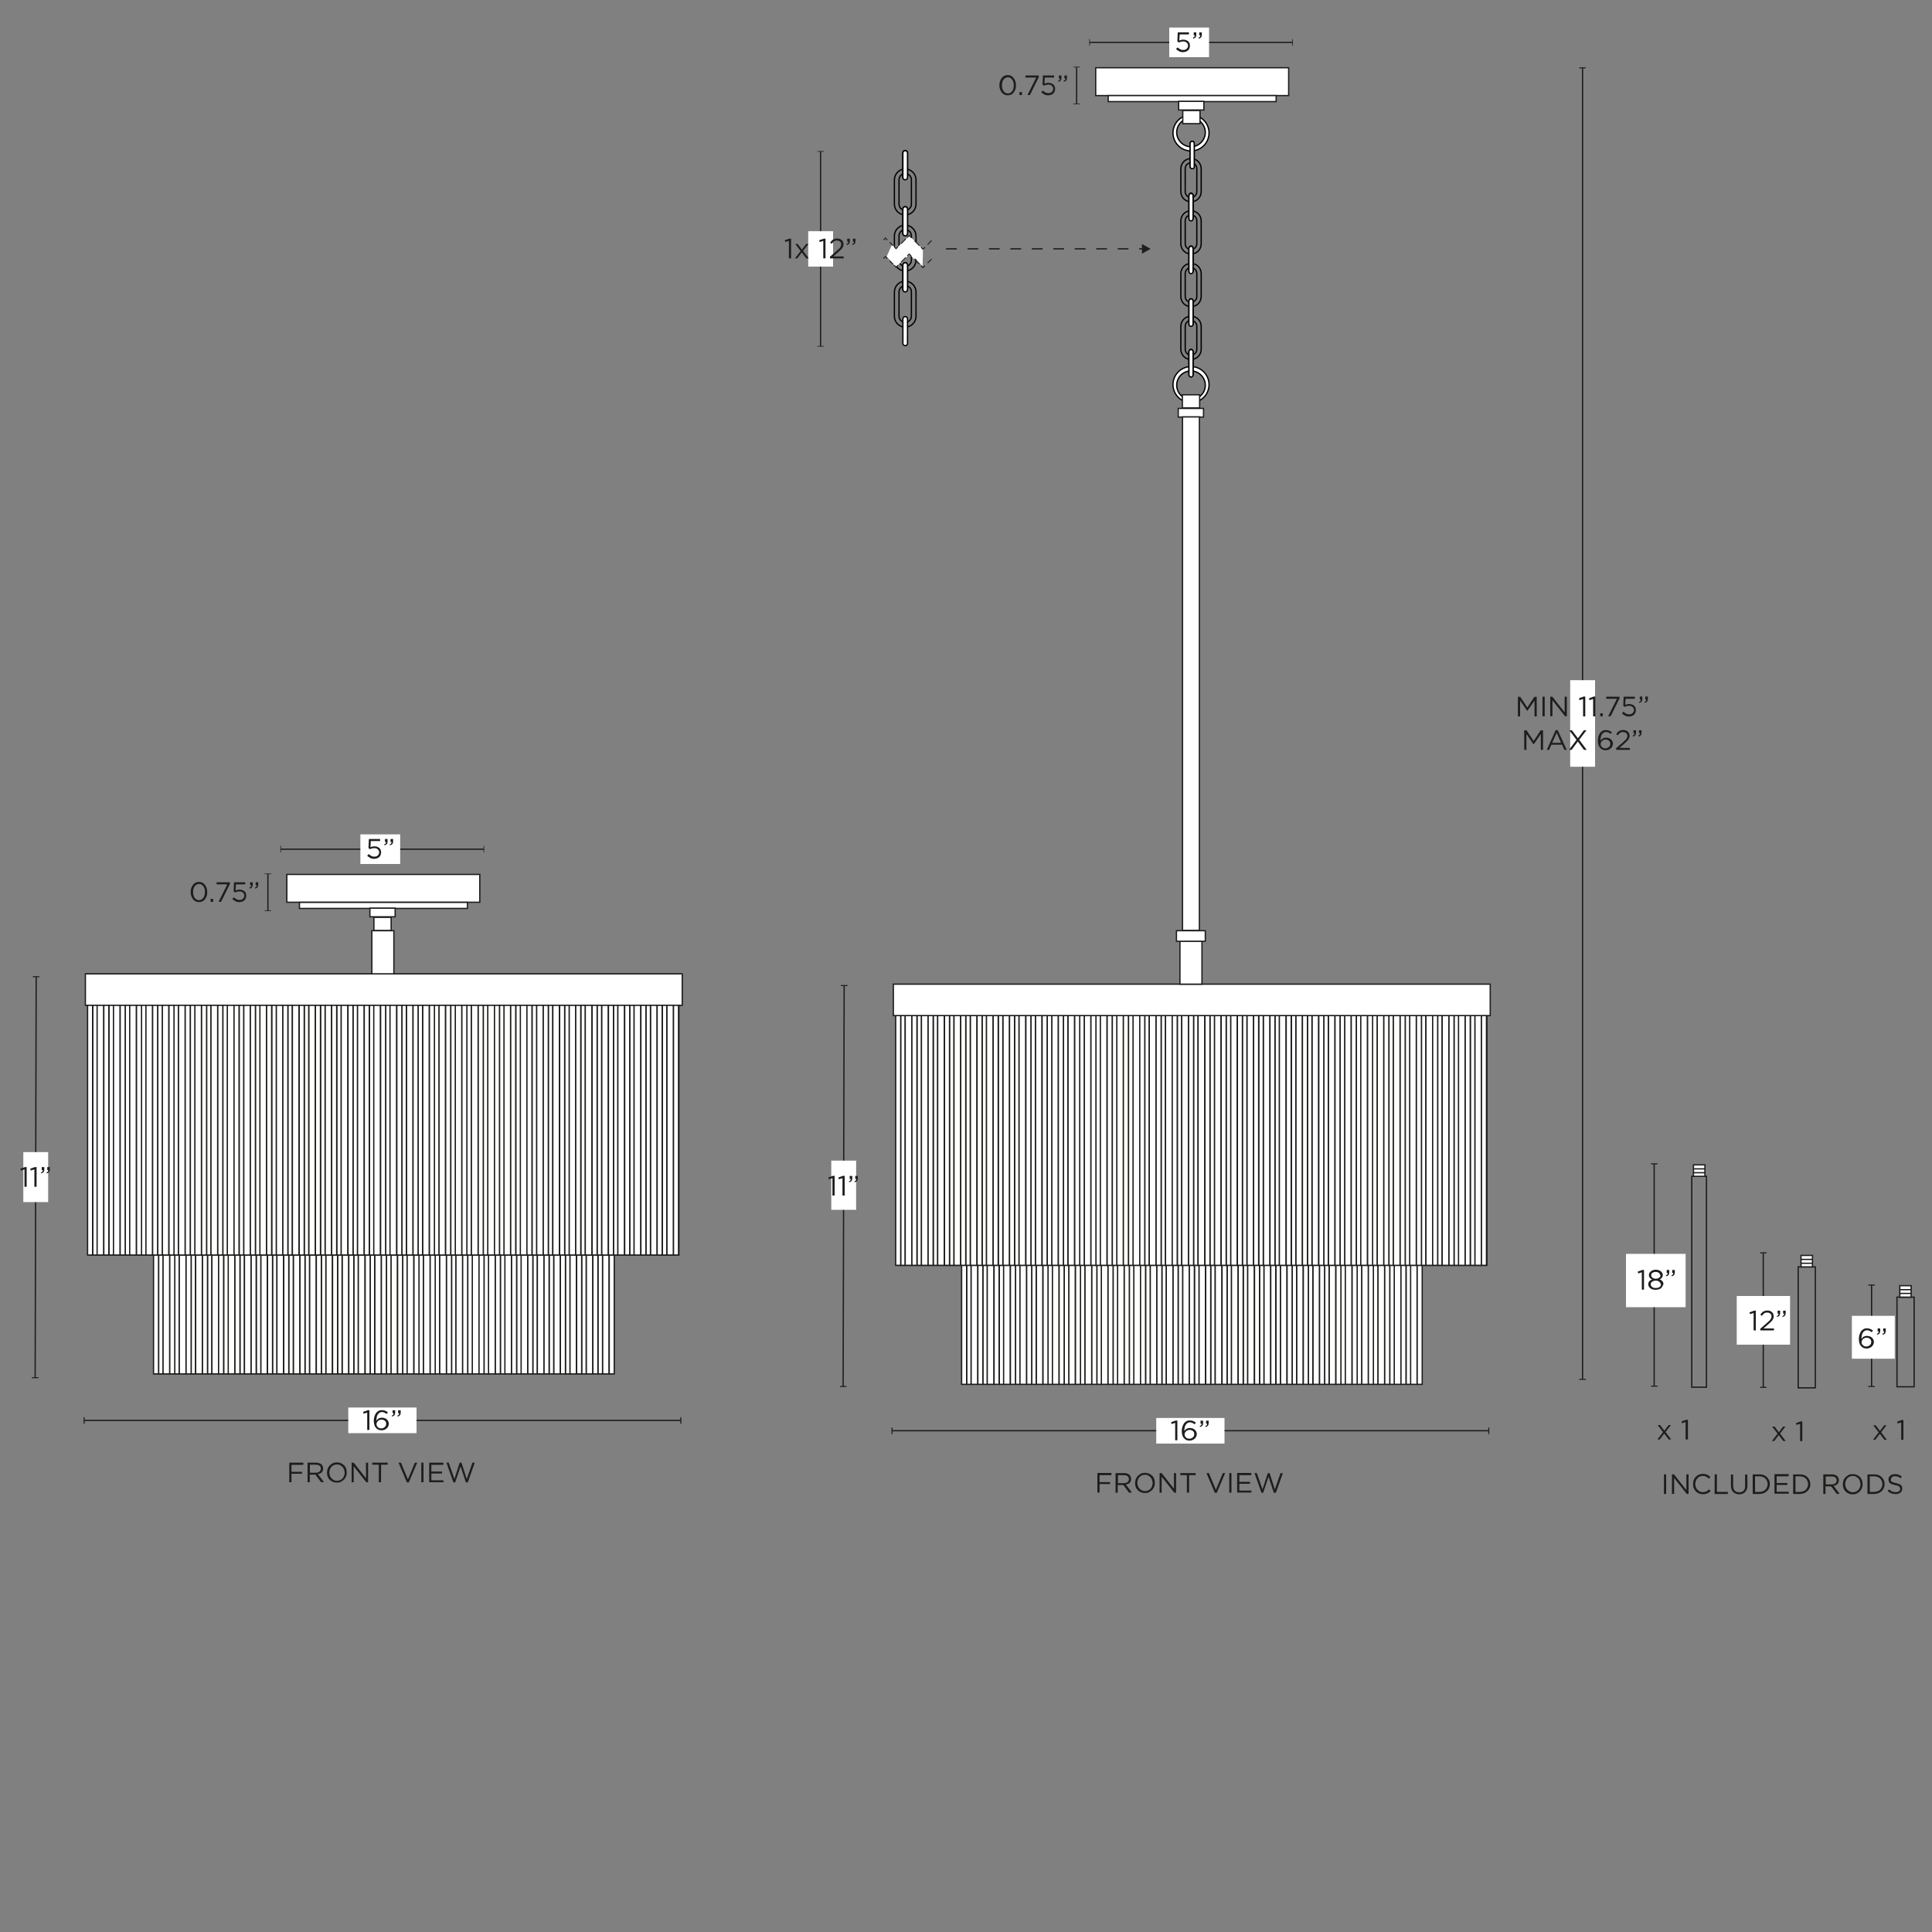 <svg xml:space="preserve" style="enable-background:new 0 0 1500 1500;" viewBox="0 0 1500 1500" height="1500px" width="1500px" y="0px" x="0px" xmlns:xlink="http://www.w3.org/1999/xlink" xmlns="http://www.w3.org/2000/svg" id="Capa_1" version="1.1">
<rect x="0" y="0" width="1500" height="1500" fill="#808080" stroke="none"/>
<style type="text/css">
	.st0{fill:#FFFFFF;stroke:#1D1D1B;stroke-miterlimit:10;}
	.st1{fill:none;stroke:#1A1A1A;stroke-miterlimit:10;}
	.st2{fill:#FFFFFF;stroke:#000000;stroke-miterlimit:10;}
	.st3{fill:none;stroke:#010101;stroke-miterlimit:10;}
	.st4{fill:#FFFFFF;stroke:#010101;stroke-miterlimit:10;}
	.st5{fill:none;stroke:#1E1E1C;stroke-miterlimit:10;}
	.st6{fill:#1E1E1C;}
	.st7{fill:#FFFFFF;}
	.st8{fill:none;stroke:#1E1E1C;stroke-miterlimit:10;stroke-dasharray:8.33,8.33;}
	.st9{fill:none;stroke:#1D1D1B;stroke-miterlimit:10;}
	.st10{fill:#1D1D1B;}
	.st11{fill:none;stroke:#1E1E1C;stroke-width:0.75;stroke-miterlimit:10;}
	.st12{fill:none;stroke:#1E1E1C;stroke-width:0.75;stroke-miterlimit:10;stroke-dasharray:7,7;}
	.st13{fill:none;stroke:#1E1E1C;stroke-width:0.75;stroke-miterlimit:10;stroke-dasharray:9.66,9.66;}
	.st14{fill:none;stroke:#1E1E1C;stroke-width:0.75;stroke-miterlimit:10;stroke-dasharray:10.19,10.19;}
	.st15{fill:none;stroke:#1E1E1C;stroke-width:0.75;stroke-miterlimit:10;stroke-dasharray:8.33,8.33;}
</style>
<g>
	<rect height="217.9" width="5.2" class="st0" y="856.9" x="994"></rect>
	<rect height="217.9" width="3.5" class="st0" y="856.9" x="763.1"></rect>
	<rect height="217.9" width="3.5" class="st0" y="856.9" x="977.9"></rect>
	<rect height="217.9" width="3.5" class="st0" y="856.9" x="952.7"></rect>
	<rect height="217.9" width="3.5" class="st0" y="856.9" x="990.6"></rect>
	<rect height="217.9" width="3.5" class="st0" y="856.9" x="750.5"></rect>
	<rect height="217.9" width="5.2" class="st0" y="856.9" x="981.4"></rect>
	<rect height="217.9" width="3.5" class="st0" y="856.9" x="838.9"></rect>
	<rect height="217.9" width="5.2" class="st0" y="856.9" x="956.1"></rect>
	<rect height="217.9" width="5.2" class="st0" y="856.9" x="766.5"></rect>
	<rect height="217.9" width="3.5" class="st0" y="856.9" x="965.3"></rect>
	<rect height="217.9" width="5.2" class="st0" y="856.9" x="968.7"></rect>
	<rect height="217.9" width="5.2" class="st0" y="856.9" x="754"></rect>
	<rect height="217.9" width="5.2" class="st0" y="856.9" x="1031.9"></rect>
	<rect height="217.9" width="5.2" class="st0" y="856.9" x="829.7"></rect>
	<rect height="217.9" width="3.5" class="st0" y="856.9" x="813.7"></rect>
	<rect height="217.9" width="3.5" class="st0" y="856.9" x="1041.1"></rect>
	<rect height="217.9" width="5.2" class="st0" y="856.9" x="817.1"></rect>
	<rect height="217.9" width="3.5" class="st0" y="856.9" x="1028.4"></rect>
	<rect height="217.9" width="5.2" class="st0" y="856.9" x="1006.6"></rect>
	<rect height="217.9" width="3.5" class="st0" y="856.9" x="1003.2"></rect>
	<rect height="217.9" width="5.2" class="st0" y="856.9" x="1019.3"></rect>
	<rect height="217.9" width="3.5" class="st0" y="856.9" x="826.3"></rect>
	<rect height="217.9" width="3.5" class="st0" y="856.9" x="1015.8"></rect>
	<rect height="217.9" width="5.2" class="st0" y="856.9" x="855"></rect>
	<rect height="217.9" width="5.2" class="st0" y="856.9" x="893"></rect>
	<rect height="217.9" width="3.5" class="st0" y="856.9" x="889.5"></rect>
	<rect height="217.9" width="5.2" class="st0" y="856.9" x="804.5"></rect>
	<rect height="217.9" width="3.5" class="st0" y="856.9" x="801"></rect>
	<rect height="217.9" width="5.2" class="st0" y="856.9" x="880.3"></rect>
	<rect height="217.9" width="3.5" class="st0" y="856.9" x="902.1"></rect>
	<rect height="217.9" width="3.5" class="st0" y="856.9" x="851.6"></rect>
	<rect height="217.9" width="5.2" class="st0" y="856.9" x="1044.5"></rect>
	<rect height="217.9" width="3.5" class="st0" y="856.9" x="876.8"></rect>
	<rect height="217.9" width="3.5" class="st0" y="856.9" x="775.8"></rect>
	<rect height="217.9" width="5.2" class="st0" y="856.9" x="867.6"></rect>
	<rect height="217.9" width="3.5" class="st0" y="856.9" x="864.2"></rect>
	<rect height="217.9" width="3.5" class="st0" y="856.9" x="940"></rect>
	<rect height="217.9" width="5.2" class="st0" y="856.9" x="842.4"></rect>
	<rect height="217.9" width="5.2" class="st0" y="856.9" x="930.8"></rect>
	<rect height="217.9" width="5.2" class="st0" y="856.9" x="943.5"></rect>
	<rect height="217.9" width="5.2" class="st0" y="856.9" x="779.2"></rect>
	<rect height="217.9" width="3.5" class="st0" y="856.9" x="788.4"></rect>
	<rect height="217.9" width="5.2" class="st0" y="856.9" x="918.2"></rect>
	<rect height="217.9" width="3.5" class="st0" y="856.9" x="914.7"></rect>
	<rect height="217.9" width="5.2" class="st0" y="856.9" x="905.5"></rect>
	<rect height="217.9" width="3.5" class="st0" y="856.9" x="927.4"></rect>
	<rect height="217.9" width="5.2" class="st0" y="856.9" x="791.9"></rect>
	<rect height="217.9" width="5.2" class="st0" y="856.9" x="1095"></rect>
	<rect height="217.9" width="3.5" class="st0" y="856.9" x="1091.7"></rect>
	<rect height="217.9" width="5.2" class="st0" y="856.9" x="1082.5"></rect>
	<rect height="217.9" width="5.2" class="st0" y="856.9" x="1069.8"></rect>
	<rect height="217.9" width="3.5" class="st0" y="856.9" x="1066.3"></rect>
	<rect height="217.9" width="5.2" class="st0" y="856.9" x="1057.2"></rect>
	<rect height="217.9" width="3.5" class="st0" y="856.9" x="1079"></rect>
	<rect height="217.9" width="3.5" class="st0" y="856.9" x="1053.7"></rect>
	<rect height="217.9" width="3.9" class="st0" y="856.9" x="1100.3"></rect>
	<rect height="217.9" width="3.9" class="st0" y="856.9" x="1087.7"></rect>
	<rect height="217.9" width="3.9" class="st0" y="856.9" x="1075.1"></rect>
	<rect height="217.9" width="3.9" class="st0" y="856.9" x="1062.4"></rect>
	<rect height="217.9" width="3.9" class="st0" y="856.9" x="1049.8"></rect>
	<rect height="217.9" width="3.9" class="st0" y="856.9" x="1037.2"></rect>
	<rect height="217.9" width="3.9" class="st0" y="856.9" x="1024.5"></rect>
	<rect height="217.9" width="3.9" class="st0" y="856.9" x="1011.9"></rect>
	<rect height="217.9" width="3.9" class="st0" y="856.9" x="999.3"></rect>
	<rect height="217.9" width="3.9" class="st0" y="856.9" x="986.6"></rect>
	<rect height="217.9" width="3.9" class="st0" y="856.9" x="974"></rect>
	<rect height="217.9" width="3.9" class="st0" y="856.9" x="961.3"></rect>
	<rect height="217.9" width="3.9" class="st0" y="856.9" x="948.8"></rect>
	<rect height="217.9" width="3.9" class="st0" y="856.9" x="936.1"></rect>
	<rect height="217.9" width="3.9" class="st0" y="856.9" x="923.4"></rect>
	<rect height="217.9" width="3.9" class="st0" y="856.9" x="910.8"></rect>
	<rect height="217.9" width="3.9" class="st0" y="856.9" x="898.2"></rect>
	<rect height="217.9" width="3.9" class="st0" y="856.9" x="885.5"></rect>
	<rect height="217.9" width="3.9" class="st0" y="856.9" x="872.9"></rect>
	<rect height="217.9" width="3.9" class="st0" y="856.9" x="860.3"></rect>
	<rect height="217.9" width="3.9" class="st0" y="856.9" x="847.7"></rect>
	<rect height="217.9" width="3.9" class="st0" y="856.9" x="835"></rect>
	<rect height="217.9" width="3.9" class="st0" y="856.9" x="822.3"></rect>
	<rect height="217.9" width="3.9" class="st0" y="856.9" x="809.8"></rect>
	<rect height="217.9" width="3.9" class="st0" y="856.9" x="797.1"></rect>
	<rect height="217.9" width="3.9" class="st0" y="856.9" x="784.5"></rect>
	<rect height="217.9" width="3.9" class="st0" y="856.9" x="771.8"></rect>
	<rect height="217.9" width="3.9" class="st0" y="856.9" x="759.2"></rect>
	<rect height="217.9" width="3.9" class="st0" y="856.9" x="746.6"></rect>
</g>
<rect height="217.9" width="455.2" class="st1" y="764.5" x="697.3"></rect>
<g>
	<rect height="217.9" width="5.2" class="st0" y="764.5" x="942.8"></rect>
	<rect height="217.9" width="3.5" class="st0" y="764.5" x="712"></rect>
	<rect height="217.9" width="3.5" class="st0" y="764.5" x="926.7"></rect>
	<rect height="217.9" width="3.5" class="st0" y="764.5" x="901.5"></rect>
	<rect height="217.9" width="3.5" class="st0" y="764.5" x="939.4"></rect>
	<rect height="217.9" width="3.5" class="st0" y="764.5" x="699.3"></rect>
	<rect height="217.9" width="5.2" class="st0" y="764.5" x="930.2"></rect>
	<rect height="217.9" width="3.5" class="st0" y="764.5" x="787.7"></rect>
	<rect height="217.9" width="5.2" class="st0" y="764.5" x="904.9"></rect>
	<rect height="217.9" width="5.2" class="st0" y="764.5" x="715.4"></rect>
	<rect height="217.9" width="3.5" class="st0" y="764.5" x="914.1"></rect>
	<rect height="217.9" width="5.2" class="st0" y="764.5" x="917.5"></rect>
	<rect height="217.9" width="5.2" class="st0" y="764.5" x="702.8"></rect>
	<rect height="217.9" width="5.2" class="st0" y="764.5" x="980.8"></rect>
	<rect height="217.9" width="5.2" class="st0" y="764.5" x="778.6"></rect>
	<rect height="217.9" width="3.5" class="st0" y="764.5" x="762.5"></rect>
	<rect height="217.9" width="3.5" class="st0" y="764.5" x="989.9"></rect>
	<rect height="217.9" width="5.2" class="st0" y="764.5" x="765.9"></rect>
	<rect height="217.9" width="3.5" class="st0" y="764.5" x="977.3"></rect>
	<rect height="217.9" width="5.2" class="st0" y="764.5" x="955.4"></rect>
	<rect height="217.9" width="3.5" class="st0" y="764.5" x="952"></rect>
	<rect height="217.9" width="5.2" class="st0" y="764.5" x="968.1"></rect>
	<rect height="217.9" width="3.5" class="st0" y="764.5" x="775.1"></rect>
	<rect height="217.9" width="3.5" class="st0" y="764.5" x="964.6"></rect>
	<rect height="217.9" width="5.2" class="st0" y="764.5" x="803.8"></rect>
	<rect height="217.9" width="5.2" class="st0" y="764.5" x="841.8"></rect>
	<rect height="217.9" width="3.5" class="st0" y="764.5" x="838.3"></rect>
	<rect height="217.9" width="5.2" class="st0" y="764.5" x="753.3"></rect>
	<rect height="217.9" width="3.5" class="st0" y="764.5" x="749.8"></rect>
	<rect height="217.9" width="5.2" class="st0" y="764.5" x="829.1"></rect>
	<rect height="217.9" width="3.5" class="st0" y="764.5" x="850.9"></rect>
	<rect height="217.9" width="3.5" class="st0" y="764.5" x="800.4"></rect>
	<rect height="217.9" width="5.2" class="st0" y="764.5" x="993.3"></rect>
	<rect height="217.9" width="3.5" class="st0" y="764.5" x="825.6"></rect>
	<rect height="217.9" width="3.5" class="st0" y="764.5" x="724.6"></rect>
	<rect height="217.9" width="5.2" class="st0" y="764.5" x="816.5"></rect>
	<rect height="217.9" width="3.5" class="st0" y="764.5" x="813.1"></rect>
	<rect height="217.9" width="3.5" class="st0" y="764.5" x="888.8"></rect>
	<rect height="217.9" width="5.2" class="st0" y="764.5" x="791.2"></rect>
	<rect height="217.9" width="5.2" class="st0" y="764.5" x="879.7"></rect>
	<rect height="217.9" width="5.2" class="st0" y="764.5" x="892.3"></rect>
	<rect height="217.9" width="5.2" class="st0" y="764.5" x="728"></rect>
	<rect height="217.9" width="3.5" class="st0" y="764.5" x="737.2"></rect>
	<rect height="217.9" width="5.2" class="st0" y="764.5" x="867"></rect>
	<rect height="217.9" width="3.5" class="st0" y="764.5" x="863.6"></rect>
	<rect height="217.9" width="5.2" class="st0" y="764.5" x="854.3"></rect>
	<rect height="217.9" width="3.5" class="st0" y="764.5" x="876.2"></rect>
	<rect height="217.9" width="5.2" class="st0" y="764.5" x="740.7"></rect>
	<rect height="217.9" width="5.2" class="st0" y="764.5" x="1145"></rect>
	<rect height="217.9" width="5.2" class="st0" y="764.5" x="1043.9"></rect>
	<rect height="217.9" width="3.5" class="st0" y="764.5" x="1040.5"></rect>
	<rect height="217.9" width="0.3" class="st0" y="764.5" x="1154.1"></rect>
	<rect height="217.9" width="3.5" class="st0" y="764.5" x="1103.6"></rect>
	<rect height="217.9" width="3.5" class="st0" y="764.5" x="1078.4"></rect>
	<rect height="217.9" width="5.2" class="st0" y="764.5" x="1094.4"></rect>
	<rect height="217.9" width="5.2" class="st0" y="764.5" x="1031.3"></rect>
	<rect height="217.9" width="5.2" class="st0" y="764.5" x="1107.1"></rect>
	<rect height="217.9" width="3.5" class="st0" y="764.5" x="1053.1"></rect>
	<rect height="217.9" width="5.2" class="st0" y="764.5" x="1069.2"></rect>
	<rect height="217.9" width="5.2" class="st0" y="764.5" x="1081.8"></rect>
	<rect height="217.9" width="3.5" class="st0" y="764.5" x="1065.7"></rect>
	<rect height="217.9" width="5.2" class="st0" y="764.5" x="1056.5"></rect>
	<rect height="217.9" width="3.5" class="st0" y="764.5" x="1091"></rect>
	<rect height="217.9" width="3.5" class="st0" y="764.5" x="1116.2"></rect>
	<rect height="217.9" width="5.2" class="st0" y="764.5" x="1018.6"></rect>
	<rect height="217.9" width="3.5" class="st0" y="764.5" x="1141.6"></rect>
	<rect height="217.9" width="3.5" class="st0" y="764.5" x="1015.1"></rect>
	<rect height="217.9" width="5.2" class="st0" y="764.5" x="1006"></rect>
	<rect height="217.9" width="5.2" class="st0" y="764.5" x="1132.3"></rect>
	<rect height="217.9" width="5.2" class="st0" y="764.5" x="1119.7"></rect>
	<rect height="217.9" width="3.5" class="st0" y="764.5" x="1027.8"></rect>
	<rect height="217.9" width="3.5" class="st0" y="764.5" x="1128.9"></rect>
	<rect height="217.9" width="3.5" class="st0" y="764.5" x="1002.6"></rect>
	<rect height="217.9" width="3.9" class="st0" y="764.5" x="1150.2"></rect>
	<rect height="217.9" width="3.9" class="st0" y="764.5" x="1137.6"></rect>
	<rect height="217.9" width="3.9" class="st0" y="764.5" x="1125"></rect>
	<rect height="217.9" width="3.9" class="st0" y="764.5" x="1112.3"></rect>
	<rect height="217.9" width="3.9" class="st0" y="764.5" x="1099.7"></rect>
	<rect height="217.9" width="3.9" class="st0" y="764.5" x="1087.1"></rect>
	<rect height="217.9" width="3.9" class="st0" y="764.5" x="1074.4"></rect>
	<rect height="217.9" width="3.9" class="st0" y="764.5" x="1061.8"></rect>
	<rect height="217.9" width="3.9" class="st0" y="764.5" x="1049.1"></rect>
	<rect height="217.9" width="3.9" class="st0" y="764.5" x="1036.5"></rect>
	<rect height="217.9" width="3.9" class="st0" y="764.5" x="1023.9"></rect>
	<rect height="217.9" width="3.9" class="st0" y="764.5" x="1011.2"></rect>
	<rect height="217.9" width="3.9" class="st0" y="764.5" x="998.6"></rect>
	<rect height="217.9" width="3.9" class="st0" y="764.5" x="986"></rect>
	<rect height="217.9" width="3.9" class="st0" y="764.5" x="973.3"></rect>
	<rect height="217.9" width="3.9" class="st0" y="764.5" x="960.7"></rect>
	<rect height="217.9" width="3.9" class="st0" y="764.5" x="948.1"></rect>
	<rect height="217.9" width="3.9" class="st0" y="764.5" x="935.5"></rect>
	<rect height="217.9" width="3.9" class="st0" y="764.5" x="922.8"></rect>
	<rect height="217.9" width="3.9" class="st0" y="764.5" x="910.1"></rect>
	<rect height="217.9" width="3.9" class="st0" y="764.5" x="897.6"></rect>
	<rect height="217.9" width="3.9" class="st0" y="764.5" x="884.9"></rect>
	<rect height="217.9" width="3.9" class="st0" y="764.5" x="872.2"></rect>
	<rect height="217.9" width="3.9" class="st0" y="764.5" x="859.6"></rect>
	<rect height="217.9" width="3.9" class="st0" y="764.5" x="847"></rect>
	<rect height="217.9" width="3.9" class="st0" y="764.5" x="834.4"></rect>
	<rect height="217.9" width="3.9" class="st0" y="764.5" x="821.7"></rect>
	<rect height="217.9" width="3.9" class="st0" y="764.5" x="809.1"></rect>
	<rect height="217.9" width="3.9" class="st0" y="764.5" x="796.5"></rect>
	<rect height="217.9" width="3.9" class="st0" y="764.5" x="783.8"></rect>
	<rect height="217.9" width="3.9" class="st0" y="764.5" x="771.1"></rect>
	<rect height="217.9" width="3.9" class="st0" y="764.5" x="758.6"></rect>
	<rect height="217.9" width="3.9" class="st0" y="764.5" x="745.9"></rect>
	<rect height="217.9" width="3.9" class="st0" y="764.5" x="733.3"></rect>
	<rect height="217.9" width="3.9" class="st0" y="764.5" x="720.6"></rect>
	<rect height="217.9" width="3.9" class="st0" y="764.5" x="708"></rect>
	<rect height="217.9" width="3.9" class="st0" y="764.5" x="695.4"></rect>
</g>
<rect height="24.4" width="463.4" class="st0" y="764.1" x="693.6"></rect>
<rect height="21.6" width="149.8" class="st0" y="52.6" x="850.7"></rect>
<rect height="4.7" width="130.4" class="st0" y="74.2" x="860.4"></rect>
<path d="M924.7,312.6c7.8,0,14-6.3,14-14s-6.3-14-14-14c-7.7,0-14,6.3-14,14S917,312.6,924.7,312.6z M924.7,288
	c6.1,0,11.1,5,11.1,11.1c0,6.1-5,11.1-11.1,11.1c-6.1,0-11.1-5-11.1-11.1C913.6,292.9,918.5,288,924.7,288z" class="st2"></path>
<path d="M924.7,89.2c-7.8,0-14,6.3-14,14s6.3,14,14,14c7.7,0,14-6.3,14-14S932.4,89.2,924.7,89.2z M924.7,113.9
	c-6.1,0-11.1-5-11.1-11.1s5-11.1,11.1-11.1c6.1,0,11.1,5,11.1,11.1S930.8,113.9,924.7,113.9z" class="st2"></path>
<rect height="10.2" width="13.4" class="st0" y="85.8" x="918.3"></rect>
<rect height="6.7" width="19.6" class="st0" y="78.7" x="915.1"></rect>
<path d="M924.7,123.1L924.7,123.1c4.4,0,7.9,3.5,7.9,7.9v17.8c0,4.4-3.5,7.9-7.9,7.9l0,0c-4.4,0-7.9-3.5-7.9-7.9V131
	C916.8,126.6,920.3,123.1,924.7,123.1z" class="st3"></path>
<path d="M924.7,126.4L924.7,126.4c2.5,0,4.5,2,4.5,4.5v17.9c0,2.5-2,4.5-4.5,4.5l0,0c-2.5,0-4.5-2-4.5-4.5v-17.9
	C920.2,128.4,922.2,126.4,924.7,126.4z" class="st3"></path>
<path d="M925.6,130.9L925.6,130.9c-0.9,0-1.6-0.8-1.6-1.7v-17.9c0-0.9,0.8-1.7,1.6-1.7l0,0c0.9,0,1.6,0.8,1.6,1.7v17.9
	C927.3,130.1,926.6,130.9,925.6,130.9z" class="st4"></path>
<path d="M925.6,131L925.6,131c-0.9,0-1.6-0.8-1.6-1.7v-17.9c0-0.9,0.8-1.7,1.6-1.7l0,0c0.9,0,1.6,0.8,1.6,1.7v18
	C927.3,130.3,926.6,131,925.6,131z" class="st4"></path>
<path d="M924.7,163.6L924.7,163.6c4.4,0,7.9,3.5,7.9,7.9v17.8c0,4.4-3.5,7.9-7.9,7.9l0,0c-4.4,0-7.9-3.5-7.9-7.9v-17.8
	C916.8,167.1,920.3,163.6,924.7,163.6z" class="st3"></path>
<path d="M924.7,166.8L924.7,166.8c2.5,0,4.5,2,4.5,4.5v17.9c0,2.5-2,4.5-4.5,4.5l0,0c-2.5,0-4.5-2-4.5-4.5v-17.9
	C920.2,168.9,922.2,166.8,924.7,166.8z" class="st3"></path>
<path d="M924.7,171.2L924.7,171.2c-0.9,0-1.6-0.8-1.6-1.7v-17.9c0-0.9,0.8-1.7,1.6-1.7l0,0c0.9,0,1.6,0.8,1.6,1.7v17.9
	C926.3,170.5,925.6,171.2,924.7,171.2z" class="st4"></path>
<path d="M924.7,171.5L924.7,171.5c-0.9,0-1.6-0.8-1.6-1.7v-17.9c0-0.9,0.8-1.7,1.6-1.7l0,0c0.9,0,1.6,0.8,1.6,1.7v17.9
	C926.3,170.7,925.6,171.5,924.7,171.5z" class="st4"></path>
<path d="M924.7,204.5L924.7,204.5c4.4,0,7.9,3.5,7.9,7.9v17.8c0,4.4-3.5,7.9-7.9,7.9l0,0c-4.4,0-7.9-3.5-7.9-7.9v-17.8
	C916.8,208.1,920.3,204.5,924.7,204.5z" class="st3"></path>
<path d="M924.7,207.8L924.7,207.8c2.5,0,4.5,2,4.5,4.5v17.9c0,2.5-2,4.5-4.5,4.5l0,0c-2.5,0-4.5-2-4.5-4.5v-17.8
	C920.2,209.8,922.2,207.8,924.7,207.8z" class="st3"></path>
<path d="M924.7,212.2L924.7,212.2c-0.9,0-1.6-0.8-1.6-1.7v-17.9c0-0.9,0.8-1.7,1.6-1.7l0,0c0.9,0,1.6,0.8,1.6,1.7v17.9
	C926.3,211.5,925.6,212.2,924.7,212.2z" class="st4"></path>
<path d="M924.7,212.5L924.7,212.5c-0.9,0-1.6-0.8-1.6-1.7v-17.9c0-0.9,0.8-1.7,1.6-1.7l0,0c0.9,0,1.6,0.8,1.6,1.7v17.9
	C926.3,211.7,925.6,212.5,924.7,212.5z" class="st4"></path>
<path d="M924.7,245.5L924.7,245.5c4.4,0,7.9,3.5,7.9,7.9v17.8c0,4.4-3.5,7.9-7.9,7.9l0,0c-4.4,0-7.9-3.5-7.9-7.9v-17.8
	C916.8,249,920.3,245.5,924.7,245.5z" class="st3"></path>
<path d="M924.7,248.8L924.7,248.8c2.5,0,4.5,2,4.5,4.5v17.9c0,2.5-2,4.5-4.5,4.5l0,0c-2.5,0-4.5-2-4.5-4.5v-17.9
	C920.2,250.7,922.2,248.8,924.7,248.8z" class="st3"></path>
<path d="M924.7,253.2L924.7,253.2c-0.9,0-1.6-0.8-1.6-1.7v-17.9c0-0.9,0.8-1.7,1.6-1.7l0,0c0.9,0,1.6,0.8,1.6,1.7v17.9
	C926.3,252.4,925.6,253.2,924.7,253.2z" class="st4"></path>
<path d="M924.7,253.4L924.7,253.4c-0.9,0-1.6-0.8-1.6-1.7v-17.9c0-0.9,0.8-1.7,1.6-1.7l0,0c0.9,0,1.6,0.8,1.6,1.7v17.9
	C926.3,252.7,925.6,253.4,924.7,253.4z" class="st4"></path>
<path d="M924.7,292.5L924.7,292.5c-0.9,0-1.6-0.8-1.6-1.7v-17.9c0-0.9,0.8-1.7,1.6-1.7l0,0c0.9,0,1.6,0.8,1.6,1.7v17.9
	C926.3,291.7,925.6,292.5,924.7,292.5z" class="st4"></path>
<path d="M924.7,292.7L924.7,292.7c-0.9,0-1.6-0.8-1.6-1.7v-17.9c0-0.9,0.8-1.7,1.6-1.7l0,0c0.9,0,1.6,0.8,1.6,1.7V291
	C926.3,291.9,925.6,292.7,924.7,292.7z" class="st4"></path>
<rect height="10.2" width="13.4" class="st0" y="306.5" x="918"></rect>
<rect height="6.7" width="19.6" class="st0" y="317.1" x="914.8"></rect>
<rect height="398.7" width="13.1" class="st0" y="323.7" x="918.1"></rect>
<rect height="33.5" width="17.1" class="st0" y="730.6" x="916.1"></rect>
<rect height="8.2" width="22.4" class="st0" y="722.6" x="913.4"></rect>
<g>
	<line y2="268.9" x2="637.1" y1="117.6" x1="637.1" class="st5"></line>
	<rect height="0.5" width="5.1" class="st6" y="117.3" x="634.6"></rect>
	<rect height="0.5" width="5.1" class="st6" y="268.6" x="634.6"></rect>
</g>
<rect height="27.5" width="19.3" class="st7" y="179.5" x="627.5"></rect>
<path d="M702.8,131.2L702.8,131.2c4.6,0,8.4,3.8,8.4,8.4v18.9c0,4.6-3.8,8.4-8.4,8.4l0,0c-4.6,0-8.4-3.8-8.4-8.4v-18.9
	C694.5,134.9,698.2,131.2,702.8,131.2z" class="st3"></path>
<path d="M702.8,134.7L702.8,134.7c2.6,0,4.8,2.1,4.8,4.8v19c0,2.6-2.1,4.8-4.8,4.8l0,0c-2.6,0-4.8-2.1-4.8-4.8v-19
	C698.1,136.8,700.2,134.7,702.8,134.7z" class="st3"></path>
<path d="M702.8,139.4L702.8,139.4c-1,0-1.8-0.8-1.8-1.8v-19c0-1,0.8-1.8,1.8-1.8l0,0c1,0,1.8,0.8,1.8,1.8v19
	C704.6,138.6,703.8,139.4,702.8,139.4z" class="st4"></path>
<path d="M702.8,139.6L702.8,139.6c-1,0-1.8-0.8-1.8-1.8v-19c0-1,0.8-1.8,1.8-1.8l0,0c1,0,1.8,0.8,1.8,1.8v19
	C704.6,138.8,703.8,139.6,702.8,139.6z" class="st4"></path>
<path d="M702.8,174.8L702.8,174.8c4.6,0,8.4,3.8,8.4,8.4V202c0,4.6-3.8,8.4-8.4,8.4l0,0c-4.6,0-8.4-3.8-8.4-8.4v-18.9
	C694.5,178.5,698.2,174.8,702.8,174.8z" class="st3"></path>
<path d="M702.8,178.2L702.8,178.2c2.6,0,4.8,2.1,4.8,4.8v19c0,2.6-2.1,4.8-4.8,4.8l0,0c-2.6,0-4.8-2.1-4.8-4.8v-19
	C698.1,180.4,700.2,178.2,702.8,178.2z" class="st3"></path>
<path d="M702.8,183L702.8,183c-1,0-1.8-0.8-1.8-1.8v-19c0-1,0.8-1.8,1.8-1.8l0,0c1,0,1.8,0.8,1.8,1.8v19
	C704.6,182.1,703.8,183,702.8,183z" class="st4"></path>
<path d="M702.8,183.1L702.8,183.1c-1,0-1.8-0.8-1.8-1.8v-19c0-1,0.8-1.8,1.8-1.8l0,0c1,0,1.8,0.8,1.8,1.8v19
	C704.6,182.4,703.8,183.1,702.8,183.1z" class="st4"></path>
<path d="M702.8,218.3L702.8,218.3c4.6,0,8.4,3.8,8.4,8.4v18.9c0,4.6-3.8,8.4-8.4,8.4l0,0c-4.6,0-8.4-3.8-8.4-8.4v-18.9
	C694.5,222,698.2,218.3,702.8,218.3z" class="st3"></path>
<path d="M702.8,221.7L702.8,221.7c2.6,0,4.8,2.1,4.8,4.8v19c0,2.6-2.1,4.8-4.8,4.8l0,0c-2.6,0-4.8-2.1-4.8-4.8v-19
	C698.1,223.9,700.2,221.7,702.8,221.7z" class="st3"></path>
<path d="M702.8,226.5L702.8,226.5c-1,0-1.8-0.8-1.8-1.8v-19c0-1,0.8-1.8,1.8-1.8l0,0c1,0,1.8,0.8,1.8,1.8v19
	C704.6,225.7,703.8,226.5,702.8,226.5z" class="st4"></path>
<path d="M702.8,226.6L702.8,226.6c-1,0-1.8-0.8-1.8-1.8v-19c0-1,0.8-1.8,1.8-1.8l0,0c1,0,1.8,0.8,1.8,1.8v19
	C704.6,225.9,703.8,226.6,702.8,226.6z" class="st4"></path>
<path d="M702.8,268.4L702.8,268.4c-1,0-1.8-0.8-1.8-1.8v-19c0-1,0.8-1.8,1.8-1.8l0,0c1,0,1.8,0.8,1.8,1.8v19
	C704.6,267.6,703.8,268.4,702.8,268.4z" class="st4"></path>
<g>
	<g>
		<line y2="193.2" x2="887.7" y1="193.2" x1="734.5" class="st8"></line>
		<g>
			<polygon points="886.6,197 893.3,193.2 886.6,189.4" class="st6"></polygon>
		</g>
	</g>
</g>
<path d="M710.3,201.9l-4-4.5l-10.6,9.7l-7.3-7.9l4.1-9.1c0,0,3.5,2.8,3.4,2.8s10-9.7,10-9.7l4.7,4.2L710.3,201.9
	L710.3,201.9z" class="st7"></path>
<polygon points="716.6,193.5 716.3,206.7 707.4,197.3 709.6,186.8" class="st7"></polygon>
<g>
	<g>
		<line y2="1110.8" x2="1155.9" y1="1110.8" x1="692.6" class="st9"></line>
		<rect height="5.1" width="0.8" class="st10" y="1108.3" x="692.2"></rect>
		<rect height="5.1" width="0.8" class="st10" y="1108.3" x="1155.5"></rect>
	</g>
</g>
<rect height="19.9" width="53" class="st7" y="1100.9" x="897.7"></rect>
<g>
	<path d="M912.8,1102.9h1.3v15.3h-1.7v-13.5l-2.8,0.9l-0.4-1.4L912.8,1102.9L912.8,1102.9z" class="st10"></path>
	<path d="M927.4,1105.8c-0.5-0.5-1.2-0.8-1.7-1.1c-0.5-0.2-1.2-0.4-1.9-0.4c-0.7,0-1.3,0.2-1.8,0.5
		c-0.5,0.3-1,0.8-1.4,1.4c-0.4,0.6-0.7,1.3-0.8,2.1c-0.2,0.8-0.3,1.7-0.3,2.7c0.2-0.3,0.5-0.6,0.7-0.8c0.3-0.3,0.6-0.5,0.9-0.8
		c0.4-0.2,0.8-0.4,1.2-0.5s0.9-0.2,1.5-0.2c0.7,0,1.4,0.1,2,0.3c0.6,0.2,1.2,0.5,1.7,0.9c0.5,0.4,0.8,0.9,1.2,1.5
		c0.3,0.6,0.5,1.2,0.5,1.9s-0.2,1.4-0.5,2.1c-0.3,0.6-0.7,1.2-1.2,1.6c-0.5,0.5-1.1,0.8-1.8,1.1c-0.7,0.2-1.4,0.4-2.1,0.4
		c-0.8,0-1.6-0.2-2.3-0.4c-0.7-0.3-1.2-0.6-1.8-1.2c-0.3-0.3-0.5-0.6-0.8-1c-0.3-0.4-0.5-0.8-0.6-1.2c-0.2-0.5-0.3-1-0.4-1.6
		c-0.1-0.6-0.2-1.3-0.2-2.1c0-1.2,0.2-2.2,0.5-3.2c0.3-1,0.7-1.9,1.2-2.6c0.5-0.8,1.2-1.3,2-1.8c0.8-0.5,1.7-0.6,2.7-0.6
		c0.9,0,1.7,0.2,2.5,0.5c0.7,0.3,1.4,0.7,2.1,1.3L927.4,1105.8L927.4,1105.8z M927,1112.1c-0.2-0.4-0.5-0.8-0.8-1
		c-0.3-0.3-0.7-0.5-1.2-0.7c-0.5-0.2-1-0.2-1.5-0.2s-1.1,0.1-1.5,0.3c-0.5,0.2-0.8,0.5-1.2,0.8c-0.3,0.3-0.6,0.7-0.8,1.1
		c-0.2,0.4-0.3,0.8-0.3,1.2c0,0.5,0.1,0.9,0.3,1.4c0.2,0.5,0.5,0.8,0.8,1.1s0.8,0.5,1.2,0.7c0.5,0.2,1,0.2,1.5,0.2s1.1-0.1,1.5-0.3
		c0.5-0.2,0.8-0.5,1.2-0.8c0.3-0.3,0.5-0.7,0.8-1.1c0.2-0.5,0.2-0.9,0.2-1.4S927.1,1112.5,927,1112.1L927,1112.1z" class="st10"></path>
	<path d="M932.6,1106.5c0.2-0.3,0.3-0.7,0.3-1.2h-0.8v-2.3h2v1.9c0,0.9-0.2,1.5-0.6,2c-0.4,0.5-1,0.8-1.8,1l-0.2-0.8
		C931.9,1107,932.3,1106.8,932.6,1106.5L932.6,1106.5z M936.9,1106.5c0.2-0.3,0.3-0.7,0.3-1.2h-0.8v-2.3h2v1.9c0,0.9-0.2,1.5-0.6,2
		c-0.4,0.5-1,0.8-1.8,1l-0.2-0.8C936.3,1107,936.7,1106.8,936.9,1106.5L936.9,1106.5z" class="st10"></path>
</g>
<g>
	<path d="M862.9,1145.3h-9.2v5.4h8.2v1.5h-8.2v6.6H852v-15.2h10.9V1145.3L862.9,1145.3z" class="st10"></path>
	<path d="M876.6,1158.9l-4.4-5.9h-4.4v5.9h-1.7v-15.2h6.5c0.8,0,1.6,0.1,2.3,0.3c0.7,0.2,1.2,0.5,1.8,0.9
		c0.5,0.4,0.8,0.8,1.1,1.5c0.2,0.5,0.4,1.2,0.4,1.8c0,0.6-0.1,1.2-0.3,1.7c-0.2,0.5-0.5,0.9-0.8,1.3c-0.4,0.4-0.8,0.7-1.3,0.9
		c-0.5,0.2-1.1,0.4-1.7,0.5l4.7,6.2L876.6,1158.9L876.6,1158.9z M875.5,1146.1c-0.7-0.5-1.6-0.8-2.8-0.8h-4.7v6.2h4.7
		c0.5,0,1.1-0.1,1.5-0.2c0.5-0.2,0.9-0.4,1.2-0.6c0.4-0.3,0.6-0.6,0.8-1c0.2-0.4,0.3-0.8,0.3-1.3
		C876.5,1147.4,876.1,1146.6,875.5,1146.1L875.5,1146.1z" class="st10"></path>
	<path d="M896.1,1154.3c-0.4,0.9-0.9,1.8-1.6,2.5c-0.7,0.7-1.5,1.3-2.5,1.8c-0.9,0.5-2,0.6-3.1,0.6
		c-1.2,0-2.2-0.2-3.1-0.6c-0.9-0.4-1.8-1-2.5-1.7c-0.7-0.7-1.2-1.5-1.5-2.5c-0.4-0.9-0.5-1.9-0.5-3c0-1.1,0.2-2.1,0.5-3
		c0.4-0.9,0.9-1.8,1.6-2.5c0.7-0.7,1.5-1.3,2.5-1.8c1-0.5,2-0.6,3.1-0.6c1.2,0,2.2,0.2,3.1,0.6c0.9,0.4,1.8,1,2.5,1.7
		c0.7,0.7,1.2,1.5,1.5,2.5c0.4,0.9,0.5,1.9,0.5,3C896.6,1152.4,896.5,1153.4,896.1,1154.3z M894.4,1148.9c-0.3-0.8-0.7-1.5-1.2-2
		s-1.2-1-1.9-1.4s-1.5-0.5-2.4-0.5c-0.8,0-1.7,0.2-2.4,0.5s-1.4,0.8-1.8,1.3c-0.5,0.5-0.9,1.2-1.2,2c-0.3,0.8-0.5,1.5-0.5,2.5
		c0,0.8,0.2,1.7,0.5,2.5c0.3,0.8,0.7,1.5,1.2,2s1.2,1,1.9,1.4c0.7,0.3,1.5,0.5,2.4,0.5c0.8,0,1.7-0.2,2.4-0.5
		c0.7-0.3,1.4-0.8,1.8-1.3c0.5-0.5,0.9-1.2,1.2-2c0.3-0.8,0.5-1.5,0.5-2.5S894.7,1149.7,894.4,1148.9z" class="st10"></path>
	<path d="M911.4,1143.7h1.7v15.2h-1.4l-9.8-12.4v12.4h-1.6v-15.2h1.6l9.6,12.2L911.4,1143.7L911.4,1143.7z" class="st10"></path>
	<path d="M923.2,1158.9h-1.7v-13.6h-5.1v-1.6h11.9v1.6h-5.1L923.2,1158.9L923.2,1158.9z" class="st10"></path>
	<path d="M949.4,1143.7h1.8l-6.5,15.3h-1.5l-6.5-15.3h1.9l5.4,13L949.4,1143.7L949.4,1143.7z" class="st10"></path>
	<path d="M956.1,1143.7v15.2h-1.7v-15.2H956.1z" class="st10"></path>
	<path d="M971.5,1145.3h-9.3v5.2h8.3v1.5h-8.3v5.3h9.4v1.5h-11.1v-15.2h11V1145.3L971.5,1145.3z" class="st10"></path>
	<path d="M984.3,1143.7h1.4l4.1,12.7l4.4-12.7h1.8l-5.4,15.3H989l-4.1-12.4l-4.2,12.4h-1.3l-5.4-15.3h1.8l4.4,12.7
		L984.3,1143.7L984.3,1143.7z" class="st10"></path>
</g>
<g>
	<line y2="1070.8" x2="1228.7" y1="52.7" x1="1228.7" class="st5"></line>
	<rect height="0.8" width="5.1" class="st6" y="52.3" x="1226.1"></rect>
	<rect height="0.8" width="5.1" class="st6" y="1070.5" x="1226.1"></rect>
</g>
<rect height="67.2" width="19.3" class="st7" y="528.1" x="1219.1"></rect>
<g>
	<path d="M1185.8,552L1185.8,552l-5.6-8.1v12.3h-1.7v-15.2h1.8l5.5,8.3l5.5-8.3h1.8v15.2h-1.7v-12.3L1185.8,552z" class="st10"></path>
	<path d="M1199.3,540.9v15.2h-1.7v-15.2H1199.3z" class="st10"></path>
	<path d="M1214.8,540.9h1.7v15.2h-1.4l-9.8-12.4v12.4h-1.7v-15.2h1.6l9.6,12.2V540.9L1214.8,540.9z" class="st10"></path>
	<path d="M1229.5,540.8h1.3v15.4h-1.7v-13.5l-2.8,0.9l-0.4-1.4L1229.5,540.8L1229.5,540.8z" class="st10"></path>
	<path d="M1237.3,540.8h1.3v15.4h-1.7v-13.5l-2.8,0.9l-0.4-1.4L1237.3,540.8L1237.3,540.8z" class="st10"></path>
	<path d="M1242.4,556.1v-2.3h2v2.3H1242.4z" class="st10"></path>
	<path d="M1247.1,540.9h10.3v1.3l-6.9,13.9h-1.9l6.8-13.6h-8.4L1247.1,540.9L1247.1,540.9z" class="st10"></path>
	<path d="M1260.6,540.9h8.7v1.6h-7.2l-0.3,4.8c0.5-0.2,0.9-0.4,1.4-0.5c0.5-0.2,1-0.2,1.6-0.2c0.8,0,1.5,0.1,2.1,0.3
		c0.6,0.2,1.2,0.5,1.7,0.9c0.5,0.4,0.8,0.9,1.1,1.5c0.2,0.6,0.4,1.2,0.4,1.9s-0.2,1.5-0.4,2.1s-0.6,1.2-1.1,1.6
		c-0.5,0.5-1.1,0.8-1.7,1c-0.7,0.2-1.4,0.4-2.2,0.4c-1.1,0-2.1-0.2-3-0.7s-1.8-1-2.4-1.8l1.2-1.2c0.7,0.6,1.4,1.2,2.1,1.5
		c0.7,0.4,1.5,0.5,2.2,0.5c0.5,0,1-0.1,1.5-0.2c0.5-0.2,0.8-0.4,1.2-0.7c0.3-0.3,0.5-0.7,0.8-1.1s0.3-0.8,0.3-1.4
		c0-0.5-0.1-0.9-0.3-1.3c-0.2-0.4-0.5-0.7-0.8-1s-0.7-0.5-1.2-0.7c-0.5-0.2-1-0.2-1.5-0.2c-0.6,0-1.2,0.1-1.8,0.2s-1,0.4-1.5,0.6
		l-1.2-0.8L1260.6,540.9L1260.6,540.9z" class="st10"></path>
	<path d="M1273.6,544.3c0.2-0.3,0.3-0.7,0.3-1.2h-0.8v-2.3h2v1.9c0,0.9-0.2,1.5-0.6,2c-0.4,0.5-1,0.8-1.8,1l-0.2-0.8
		C1273,544.9,1273.3,544.6,1273.6,544.3L1273.6,544.3z M1277.9,544.3c0.2-0.3,0.3-0.7,0.3-1.2h-0.8v-2.3h2v1.9c0,0.9-0.2,1.5-0.6,2
		c-0.4,0.5-1,0.8-1.8,1l-0.2-0.8C1277.2,544.9,1277.6,544.6,1277.9,544.3L1277.9,544.3z" class="st10"></path>
	<path d="M1190.7,578L1190.7,578l-5.6-8.1v12.3h-1.7V567h1.8l5.5,8.3l5.5-8.3h1.8v15.2h-1.7v-12.3L1190.7,578z" class="st10"></path>
	<path d="M1216.4,582.2h-1.8l-1.8-4h-8.3l-1.8,4h-1.8l6.9-15.3h1.6L1216.4,582.2L1216.4,582.2z M1208.6,568.9l-3.5,7.8
		h6.9L1208.6,568.9L1208.6,568.9z" class="st10"></path>
	<path d="M1229.8,582.2l-4.8-6.5l-4.8,6.5h-2l5.8-7.8l-5.6-7.4h2l4.7,6.2l4.6-6.2h2l-5.6,7.4l5.8,7.8H1229.8
		L1229.8,582.2z" class="st10"></path>
	<path d="M1250.5,569.8c-0.5-0.5-1.2-0.8-1.7-1.1c-0.5-0.2-1.2-0.4-1.9-0.4s-1.3,0.2-1.8,0.5s-1,0.8-1.4,1.4
		c-0.4,0.6-0.7,1.3-0.8,2.1c-0.2,0.8-0.3,1.7-0.3,2.7c0.2-0.3,0.5-0.6,0.7-0.8c0.3-0.3,0.6-0.5,0.9-0.8c0.4-0.2,0.8-0.4,1.2-0.5
		s0.9-0.2,1.5-0.2c0.7,0,1.4,0.1,2,0.3s1.2,0.5,1.7,0.9c0.5,0.4,0.8,0.9,1.2,1.5c0.3,0.6,0.5,1.2,0.5,1.9s-0.2,1.4-0.5,2.1
		c-0.3,0.6-0.7,1.2-1.2,1.6c-0.5,0.5-1.1,0.8-1.8,1.1c-0.7,0.2-1.4,0.4-2.1,0.4c-0.8,0-1.6-0.2-2.3-0.4c-0.7-0.3-1.2-0.6-1.8-1.2
		c-0.3-0.3-0.5-0.6-0.8-1c-0.3-0.4-0.5-0.8-0.6-1.2c-0.2-0.5-0.3-1-0.4-1.6c-0.1-0.6-0.2-1.3-0.2-2.1c0-1.2,0.2-2.2,0.4-3.2
		c0.3-1,0.7-1.9,1.2-2.6c0.5-0.8,1.2-1.3,2-1.8c0.8-0.5,1.7-0.6,2.7-0.6c0.9,0,1.7,0.2,2.5,0.5c0.7,0.3,1.4,0.7,2.1,1.3
		L1250.5,569.8L1250.5,569.8z M1250,576.1c-0.2-0.4-0.5-0.8-0.8-1c-0.3-0.3-0.7-0.5-1.2-0.7c-0.5-0.2-1-0.2-1.5-0.2
		c-0.5,0-1.1,0.1-1.5,0.3c-0.5,0.2-0.8,0.5-1.2,0.8c-0.3,0.3-0.6,0.7-0.8,1.1c-0.2,0.4-0.3,0.8-0.3,1.2c0,0.5,0.1,0.9,0.3,1.4
		c0.2,0.4,0.5,0.8,0.8,1.1c0.3,0.3,0.8,0.5,1.2,0.7c0.5,0.2,1,0.2,1.5,0.2c0.5,0,1.1-0.1,1.5-0.3c0.5-0.2,0.8-0.5,1.2-0.8
		s0.5-0.7,0.8-1.1c0.2-0.4,0.2-0.9,0.2-1.4S1250.2,576.5,1250,576.1L1250,576.1z" class="st10"></path>
	<path d="M1257.8,569c-0.6,0.5-1.2,1.1-1.8,1.9l-1.2-0.9c0.4-0.5,0.7-1,1.1-1.4c0.4-0.4,0.8-0.8,1.2-1
		c0.4-0.2,0.9-0.5,1.5-0.6c0.5-0.2,1.2-0.2,1.8-0.2s1.3,0.1,1.9,0.3c0.5,0.2,1.1,0.5,1.5,0.9c0.4,0.4,0.8,0.8,1,1.4
		c0.2,0.5,0.4,1.1,0.4,1.8c0,0.5-0.1,1.1-0.2,1.5c-0.2,0.5-0.4,0.9-0.7,1.4c-0.3,0.5-0.7,0.9-1.2,1.4c-0.5,0.5-1.1,1-1.7,1.6
		l-4.1,3.6h8.1v1.5h-10.6v-1.3l5.5-4.8c0.6-0.5,1.1-1,1.5-1.4c0.4-0.4,0.8-0.8,1-1.2c0.2-0.4,0.5-0.7,0.5-1.1
		c0.1-0.4,0.2-0.7,0.2-1.1c0-0.5-0.1-0.8-0.2-1.2c-0.2-0.4-0.4-0.7-0.7-0.9s-0.6-0.5-1-0.6c-0.4-0.2-0.8-0.2-1.2-0.2
		C1259.2,568.3,1258.4,568.5,1257.8,569L1257.8,569z" class="st10"></path>
	<path d="M1268.7,570.4c0.2-0.3,0.3-0.7,0.3-1.2h-0.8V567h2v1.9c0,0.9-0.2,1.5-0.6,2c-0.4,0.5-1,0.8-1.8,1l-0.2-0.8
		C1268,571,1268.4,570.7,1268.7,570.4L1268.7,570.4z M1273,570.4c0.2-0.3,0.3-0.7,0.3-1.2h-0.8V567h2v1.9c0,0.9-0.2,1.5-0.6,2
		c-0.4,0.5-1,0.8-1.8,1l-0.2-0.8C1272.3,571,1272.8,570.7,1273,570.4L1273,570.4z" class="st10"></path>
</g>
<g>
	<line y2="1076.5" x2="654.6" y1="765.2" x1="655.4" class="st5"></line>
	
		<rect height="5.1" width="0.8" class="st6" transform="matrix(2.443441e-03 -1 1 2.443441e-03 -111.397 1418.744)" y="762.7" x="655"></rect>
	
		<rect height="5.1" width="0.8" class="st6" transform="matrix(2.443441e-03 -1 1 2.443441e-03 -423.384 1728.503)" y="1073.9" x="654.3"></rect>
</g>
<rect height="38.2" width="19.3" class="st7" y="901.1" x="645.4"></rect>
<g>
	<path d="M646.7,912.9h1.3v15.3h-1.7v-13.5l-2.8,0.9l-0.4-1.4L646.7,912.9L646.7,912.9z" class="st10"></path>
	<path d="M654.5,912.9h1.3v15.3h-1.7v-13.5l-2.8,0.9l-0.4-1.4L654.5,912.9L654.5,912.9z" class="st10"></path>
	<path d="M660.2,916.5c0.2-0.3,0.3-0.7,0.3-1.2h-0.8V913h2v1.9c0,0.9-0.2,1.5-0.6,2c-0.4,0.5-1,0.8-1.8,1l-0.2-0.8
		C659.6,917,660,916.8,660.2,916.5L660.2,916.5z M664.5,916.5c0.2-0.3,0.3-0.7,0.3-1.2h-0.8V913h2v1.9c0,0.9-0.2,1.5-0.6,2
		c-0.4,0.5-1,0.8-1.8,1l-0.2-0.8C663.9,917,664.3,916.8,664.5,916.5L664.5,916.5z" class="st10"></path>
</g>
<g>
	<path d="M612.9,185.3h1.3v15.3h-1.7V187l-2.8,0.9l-0.4-1.4L612.9,185.3L612.9,185.3z" class="st10"></path>
	<path d="M627.9,200.6H626l-3.5-4.6l-3.5,4.6h-1.8l4.4-5.7l-4.2-5.5h1.9l3.3,4.4l3.3-4.4h1.8l-4.2,5.4L627.9,200.6
		L627.9,200.6z" class="st10"></path>
	<path d="M639.6,185.3h1.3v15.3h-1.7V187l-2.8,0.9l-0.4-1.4L639.6,185.3L639.6,185.3z" class="st10"></path>
	<path d="M647.5,187.4c-0.6,0.5-1.2,1.1-1.8,1.9l-1.2-0.9c0.4-0.5,0.7-1,1.1-1.4c0.4-0.4,0.8-0.8,1.2-1
		c0.4-0.2,0.9-0.5,1.5-0.6c0.5-0.2,1.2-0.2,1.8-0.2c0.7,0,1.3,0.1,1.9,0.3c0.5,0.2,1.1,0.5,1.5,0.9c0.4,0.4,0.8,0.8,1,1.4
		c0.2,0.5,0.4,1.1,0.4,1.8c0,0.5-0.1,1.1-0.2,1.5c-0.2,0.5-0.4,0.9-0.7,1.4s-0.7,0.9-1.2,1.4c-0.5,0.5-1.1,1-1.7,1.6l-4.1,3.6h8v1.5
		h-10.6v-1.3l5.5-4.8c0.6-0.5,1.1-1,1.5-1.4c0.4-0.4,0.8-0.8,1-1.2c0.2-0.4,0.5-0.7,0.5-1.1c0.1-0.4,0.2-0.7,0.2-1.1
		c0-0.5-0.1-0.8-0.2-1.2s-0.4-0.7-0.7-0.9s-0.6-0.5-1-0.6c-0.4-0.2-0.8-0.2-1.2-0.2C648.9,186.7,648.1,187,647.5,187.4L647.5,187.4z" class="st10"></path>
	<path d="M658.3,188.8c0.2-0.3,0.3-0.7,0.3-1.2h-0.8v-2.3h2v1.9c0,0.9-0.2,1.5-0.6,2c-0.4,0.5-1,0.8-1.8,1l-0.2-0.8
		C657.7,189.4,658.1,189.1,658.3,188.8L658.3,188.8z M662.7,188.8c0.2-0.3,0.3-0.7,0.3-1.2h-0.8v-2.3h2v1.9c0,0.9-0.2,1.5-0.6,2
		c-0.4,0.5-1,0.8-1.8,1l-0.2-0.8C662,189.4,662.5,189.1,662.7,188.8z" class="st10"></path>
</g>
<g>
	<line y2="80.7" x2="835.9" y1="52.1" x1="835.9" class="st5"></line>
	<rect height="0.5" width="5.1" class="st6" y="51.8" x="833.4"></rect>
	<rect height="0.5" width="5.1" class="st6" y="80.5" x="833.4"></rect>
</g>
<g>
	<path d="M788.4,69.2c-0.3,0.9-0.8,1.8-1.3,2.5c-0.5,0.7-1.2,1.3-2,1.7s-1.7,0.6-2.7,0.6c-1,0-1.8-0.2-2.7-0.6
		c-0.8-0.4-1.5-1-2-1.7c-0.5-0.7-1-1.5-1.3-2.5c-0.3-0.9-0.5-1.9-0.5-3c0-1.1,0.2-2.1,0.5-3.1c0.3-0.9,0.8-1.8,1.3-2.5
		c0.5-0.7,1.2-1.3,2-1.7s1.7-0.6,2.7-0.6c1,0,1.8,0.2,2.6,0.6s1.5,1,2,1.7c0.5,0.7,1,1.5,1.3,2.5c0.3,0.9,0.5,1.9,0.5,3
		C788.8,67.2,788.7,68.3,788.4,69.2L788.4,69.2z M786.8,63.9c-0.2-0.8-0.5-1.5-0.9-2c-0.4-0.6-0.9-1.1-1.5-1.4
		c-0.5-0.4-1.2-0.5-1.9-0.5c-0.7,0-1.4,0.2-1.9,0.5c-0.5,0.3-1.1,0.8-1.5,1.4c-0.4,0.5-0.7,1.2-0.9,2c-0.2,0.8-0.3,1.5-0.3,2.4
		s0.1,1.6,0.3,2.4c0.2,0.8,0.5,1.5,0.9,2c0.4,0.6,0.9,1.1,1.5,1.4c0.6,0.3,1.2,0.5,1.9,0.5c0.7,0,1.4-0.2,1.9-0.5
		c0.5-0.4,1.1-0.8,1.5-1.4c0.4-0.5,0.7-1.2,0.9-2c0.2-0.8,0.3-1.5,0.3-2.4S787,64.6,786.8,63.9L786.8,63.9z" class="st10"></path>
	<path d="M791.5,73.8v-2.3h2v2.3H791.5z" class="st10"></path>
	<path d="M796.2,58.6h10.3v1.3l-6.9,13.9h-1.9l6.8-13.6h-8.4L796.2,58.6L796.2,58.6z" class="st10"></path>
	<path d="M809.7,58.6h8.7v1.6h-7.2l-0.3,4.8c0.5-0.2,0.9-0.4,1.4-0.5c0.5-0.2,1-0.2,1.6-0.2c0.8,0,1.5,0.1,2.1,0.3
		s1.2,0.5,1.7,0.9c0.5,0.4,0.8,0.9,1.1,1.5c0.2,0.6,0.4,1.2,0.4,1.9s-0.2,1.5-0.4,2.1c-0.2,0.6-0.6,1.2-1.1,1.6
		c-0.5,0.5-1.1,0.8-1.7,1c-0.6,0.2-1.4,0.4-2.2,0.4c-1.1,0-2.1-0.2-3-0.7s-1.8-1-2.4-1.8l1.2-1.2c0.7,0.6,1.4,1.2,2.1,1.5
		c0.7,0.4,1.5,0.5,2.2,0.5c0.5,0,1-0.1,1.5-0.2s0.8-0.4,1.2-0.7c0.3-0.3,0.5-0.7,0.8-1.1c0.2-0.4,0.3-0.8,0.3-1.4
		c0-0.5-0.1-0.9-0.3-1.3c-0.2-0.4-0.5-0.7-0.8-1c-0.3-0.3-0.7-0.5-1.2-0.7c-0.5-0.2-1-0.2-1.5-0.2c-0.6,0-1.2,0.1-1.8,0.2
		c-0.5,0.2-1,0.4-1.5,0.6l-1.2-0.8L809.7,58.6L809.7,58.6z" class="st10"></path>
	<path d="M822.6,62.1c0.2-0.3,0.3-0.7,0.3-1.2h-0.8v-2.3h2v1.9c0,0.9-0.2,1.5-0.6,2c-0.4,0.5-1,0.8-1.8,1l-0.2-0.8
		C822,62.6,822.4,62.3,822.6,62.1L822.6,62.1z M826.9,62.1c0.2-0.3,0.3-0.7,0.3-1.2h-0.8v-2.3h2v1.9c0,0.9-0.2,1.5-0.6,2
		c-0.4,0.5-1,0.8-1.8,1l-0.2-0.8C826.3,62.6,826.7,62.3,826.9,62.1L826.9,62.1z" class="st10"></path>
</g>
<g>
	<line y2="32.9" x2="846" y1="32.9" x1="1003.6" class="st5"></line>
	<rect height="5.1" width="0.5" class="st6" y="30.4" x="1003.3"></rect>
	<rect height="5.1" width="0.5" class="st6" y="30.4" x="845.7"></rect>
</g>
<rect height="23" width="30.9" class="st7" y="21.4" x="907.8"></rect>
<g>
	<path d="M914.4,25.1h8.7v1.6h-7.2l-0.3,4.8c0.5-0.2,0.9-0.4,1.4-0.5c0.5-0.2,1-0.2,1.6-0.2c0.8,0,1.5,0.1,2.1,0.3
		s1.2,0.5,1.7,0.9c0.5,0.4,0.8,0.9,1.1,1.5c0.2,0.6,0.4,1.2,0.4,1.9s-0.2,1.5-0.4,2.1c-0.2,0.6-0.6,1.2-1.1,1.6s-1.1,0.8-1.7,1
		c-0.7,0.2-1.4,0.4-2.2,0.4c-1.1,0-2.1-0.2-3-0.7s-1.8-1-2.4-1.8l1.2-1.2c0.7,0.6,1.4,1.2,2.1,1.5c0.7,0.4,1.5,0.5,2.2,0.5
		c0.5,0,1-0.1,1.5-0.2c0.5-0.2,0.8-0.4,1.2-0.7s0.5-0.7,0.8-1.1c0.2-0.4,0.3-0.8,0.3-1.4s-0.1-0.9-0.3-1.3c-0.2-0.4-0.5-0.7-0.8-1
		s-0.7-0.5-1.2-0.7c-0.5-0.2-1-0.2-1.5-0.2c-0.6,0-1.2,0.1-1.8,0.2c-0.5,0.2-1,0.4-1.5,0.6l-1.2-0.8L914.4,25.1L914.4,25.1z" class="st10"></path>
	<path d="M927.3,28.6c0.2-0.3,0.3-0.7,0.3-1.2h-0.8v-2.3h2V27c0,0.9-0.2,1.5-0.6,2c-0.4,0.5-1,0.8-1.8,1l-0.2-0.8
		C926.6,29.1,927,28.9,927.3,28.6L927.3,28.6z M931.6,28.6c0.2-0.3,0.3-0.7,0.3-1.2h-0.8v-2.3h2V27c0,0.9-0.2,1.5-0.6,2
		c-0.4,0.5-1,0.8-1.8,1l-0.2-0.8C931,29.1,931.4,28.9,931.6,28.6z" class="st10"></path>
</g>
<g>
	<path d="M1293.6,1144.7v15.2h-1.7v-15.2H1293.6z" class="st10"></path>
	<path d="M1309.3,1144.7h1.7v15.2h-1.4l-9.8-12.4v12.4h-1.7v-15.2h1.6l9.6,12.2V1144.7z" class="st10"></path>
	<path d="M1327,1158.6c-0.5,0.3-0.9,0.6-1.4,0.8c-0.5,0.2-1,0.4-1.6,0.5c-0.5,0.2-1.2,0.2-1.9,0.2
		c-1.1,0-2.1-0.2-3.1-0.6c-0.9-0.4-1.8-1-2.4-1.7c-0.7-0.7-1.2-1.5-1.6-2.5c-0.4-0.9-0.5-2-0.5-3.1c0-1.1,0.2-2.1,0.5-3.1
		c0.4-0.9,0.9-1.8,1.6-2.5c0.7-0.7,1.5-1.3,2.5-1.7c0.9-0.4,2-0.6,3.1-0.6c0.7,0,1.3,0.1,1.8,0.2s1.1,0.3,1.5,0.5
		c0.5,0.2,0.9,0.5,1.3,0.8s0.8,0.6,1.2,1l-1.2,1.2c-0.6-0.6-1.4-1.1-2.1-1.5c-0.8-0.4-1.6-0.6-2.7-0.6c-0.8,0-1.6,0.2-2.3,0.5
		c-0.7,0.3-1.3,0.8-1.8,1.3c-0.5,0.5-0.9,1.2-1.2,2c-0.3,0.8-0.5,1.6-0.5,2.5c0,0.9,0.2,1.7,0.5,2.5c0.3,0.8,0.7,1.5,1.2,2
		c0.5,0.5,1.2,1,1.8,1.3s1.5,0.5,2.3,0.5c1.1,0,1.9-0.2,2.7-0.5c0.8-0.4,1.5-0.9,2.2-1.6l1.2,1.1
		C1327.9,1157.9,1327.5,1158.2,1327,1158.6L1327,1158.6z" class="st10"></path>
	<path d="M1331.3,1144.7h1.7v13.6h8.5v1.6h-10.3L1331.3,1144.7L1331.3,1144.7z" class="st10"></path>
	<path d="M1356.7,1153.4c0,1.2-0.2,2.1-0.5,2.9s-0.8,1.5-1.3,2.1s-1.2,1-2,1.3c-0.8,0.3-1.6,0.5-2.6,0.5
		s-1.8-0.2-2.6-0.5c-0.8-0.3-1.5-0.7-2-1.2s-1-1.2-1.3-2.1s-0.5-1.8-0.5-2.8v-8.8h1.7v8.7c0,1.7,0.4,2.9,1.2,3.8
		c0.8,0.9,1.9,1.3,3.5,1.3s2.5-0.4,3.4-1.2s1.2-2.1,1.2-3.8v-8.8h1.7L1356.7,1153.4L1356.7,1153.4z" class="st10"></path>
	<path d="M1373.5,1155.3c-0.4,0.9-0.9,1.8-1.7,2.4c-0.7,0.7-1.5,1.2-2.5,1.6c-1,0.4-2.1,0.6-3.2,0.6h-5.3v-15.2h5.3
		c1.2,0,2.3,0.2,3.2,0.5c1,0.4,1.8,0.9,2.5,1.6s1.3,1.5,1.7,2.4c0.4,0.9,0.6,1.9,0.6,3C1374.1,1153.4,1373.9,1154.4,1373.5,1155.3z
		 M1371.9,1149.9c-0.3-0.8-0.7-1.4-1.2-1.9s-1.2-1-2-1.3c-0.8-0.3-1.7-0.5-2.6-0.5h-3.5v12.1h3.5c0.9,0,1.8-0.2,2.6-0.5
		c0.8-0.3,1.5-0.7,2-1.3c0.5-0.5,1-1.2,1.2-1.9c0.3-0.7,0.5-1.5,0.5-2.4S1372.2,1150.7,1371.9,1149.9z" class="st10"></path>
	<path d="M1388.7,1146.2h-9.3v5.2h8.3v1.5h-8.3v5.3h9.4v1.5h-11.1v-15.2h11V1146.2L1388.7,1146.2z" class="st10"></path>
	<path d="M1404.9,1155.3c-0.4,0.9-0.9,1.8-1.7,2.4c-0.7,0.7-1.5,1.2-2.5,1.6c-1,0.4-2.1,0.6-3.2,0.6h-5.3v-15.2h5.3
		c1.2,0,2.3,0.2,3.2,0.5c1,0.4,1.8,0.9,2.5,1.6s1.3,1.5,1.7,2.4c0.4,0.9,0.6,1.9,0.6,3C1405.6,1153.4,1405.4,1154.4,1404.9,1155.3z
		 M1403.3,1149.9c-0.3-0.8-0.7-1.4-1.2-1.9s-1.2-1-2-1.3c-0.8-0.3-1.7-0.5-2.6-0.5h-3.5v12.1h3.5c0.9,0,1.8-0.2,2.6-0.5
		c0.8-0.3,1.5-0.7,2-1.3c0.5-0.5,1-1.2,1.2-1.9c0.3-0.7,0.5-1.5,0.5-2.4S1403.6,1150.7,1403.3,1149.9z" class="st10"></path>
	<path d="M1426.1,1159.9l-4.4-5.9h-4.4v5.9h-1.7v-15.2h6.5c0.8,0,1.6,0.1,2.3,0.3c0.7,0.2,1.2,0.5,1.8,0.9
		c0.5,0.4,0.8,0.8,1.1,1.5c0.2,0.5,0.4,1.2,0.4,1.8c0,0.6-0.1,1.2-0.3,1.7c-0.2,0.5-0.5,0.9-0.8,1.3c-0.4,0.4-0.8,0.7-1.3,0.9
		c-0.5,0.2-1.1,0.4-1.7,0.5l4.7,6.2L1426.1,1159.9L1426.1,1159.9z M1425,1147.1c-0.7-0.5-1.6-0.8-2.8-0.8h-4.7v6.2h4.7
		c0.5,0,1.1-0.1,1.5-0.2s0.9-0.4,1.2-0.6c0.4-0.3,0.6-0.6,0.8-1c0.2-0.4,0.3-0.8,0.3-1.3C1426,1148.4,1425.7,1147.6,1425,1147.1
		L1425,1147.1z" class="st10"></path>
	<path d="M1445.6,1155.3c-0.4,0.9-0.9,1.8-1.6,2.5c-0.7,0.7-1.5,1.3-2.5,1.8c-1,0.5-2,0.6-3.1,0.6
		c-1.2,0-2.2-0.2-3.1-0.6s-1.8-1-2.5-1.7c-0.7-0.7-1.2-1.5-1.5-2.5c-0.4-0.9-0.5-1.9-0.5-3c0-1.1,0.2-2.1,0.5-3s0.9-1.8,1.6-2.5
		c0.7-0.7,1.5-1.3,2.5-1.8c0.9-0.5,2-0.6,3.1-0.6s2.2,0.2,3.1,0.6c0.9,0.4,1.8,1,2.5,1.7c0.7,0.7,1.2,1.5,1.5,2.5
		c0.4,0.9,0.5,1.9,0.5,3C1446.2,1153.3,1446,1154.3,1445.6,1155.3z M1444,1149.8c-0.3-0.8-0.7-1.5-1.2-2s-1.2-1-1.9-1.4
		c-0.8-0.4-1.5-0.5-2.4-0.5s-1.7,0.2-2.4,0.5s-1.4,0.8-1.8,1.3c-0.5,0.5-0.9,1.2-1.2,2s-0.5,1.5-0.5,2.5c0,0.8,0.2,1.7,0.5,2.5
		c0.3,0.8,0.7,1.5,1.2,2s1.2,1,1.9,1.4c0.7,0.3,1.5,0.5,2.4,0.5s1.7-0.2,2.4-0.5s1.4-0.8,1.8-1.3c0.5-0.5,0.9-1.2,1.2-2
		c0.3-0.8,0.5-1.5,0.5-2.5C1444.4,1151.5,1444.2,1150.6,1444,1149.8z" class="st10"></path>
	<path d="M1462.6,1155.3c-0.4,0.9-0.9,1.8-1.7,2.4c-0.7,0.7-1.5,1.2-2.5,1.6c-1,0.4-2.1,0.6-3.2,0.6h-5.3v-15.2h5.3
		c1.2,0,2.3,0.2,3.2,0.5c1,0.4,1.8,0.9,2.5,1.6s1.3,1.5,1.7,2.4c0.4,0.9,0.6,1.9,0.6,3C1463.2,1153.4,1463,1154.4,1462.6,1155.3z
		 M1461,1149.9c-0.3-0.8-0.7-1.4-1.2-1.9s-1.2-1-2-1.3c-0.8-0.3-1.7-0.5-2.6-0.5h-3.5v12.1h3.5c0.9,0,1.8-0.2,2.6-0.5
		c0.8-0.3,1.5-0.7,2-1.3c0.5-0.5,1-1.2,1.2-1.9c0.3-0.7,0.5-1.5,0.5-2.4S1461.2,1150.7,1461,1149.9z" class="st10"></path>
	<path d="M1468,1149.5c0.2,0.3,0.3,0.5,0.6,0.8c0.3,0.2,0.7,0.5,1.2,0.6c0.5,0.2,1.2,0.4,2.1,0.5
		c1.7,0.4,2.9,0.9,3.8,1.5c0.8,0.7,1.2,1.6,1.2,2.8c0,0.6-0.2,1.2-0.4,1.8s-0.6,1-1.1,1.4c-0.5,0.4-1,0.7-1.6,0.8
		c-0.6,0.2-1.3,0.3-2.1,0.3c-1.2,0-2.3-0.2-3.3-0.6c-1-0.4-2-1-2.8-1.8l1.1-1.2c0.8,0.7,1.6,1.2,2.4,1.6c0.8,0.4,1.8,0.5,2.8,0.5
		c1,0,1.8-0.2,2.5-0.7c0.6-0.5,0.9-1.1,0.9-1.9c0-0.4-0.1-0.7-0.2-1c-0.2-0.3-0.3-0.5-0.6-0.8c-0.3-0.2-0.7-0.5-1.2-0.6
		s-1.2-0.4-2-0.5c-0.8-0.2-1.6-0.4-2.3-0.6c-0.7-0.2-1.2-0.5-1.6-0.9c-0.4-0.4-0.8-0.8-0.9-1.2c-0.2-0.5-0.3-1-0.3-1.7
		c0-0.7,0.2-1.2,0.4-1.7c0.2-0.5,0.6-0.9,1.1-1.3c0.5-0.4,1-0.7,1.6-0.8s1.3-0.3,2-0.3c1.2,0,2.1,0.2,2.9,0.5
		c0.8,0.3,1.6,0.8,2.4,1.4l-1,1.3c-0.7-0.6-1.4-1-2.1-1.2c-0.7-0.2-1.5-0.4-2.2-0.4c-0.5,0-0.9,0.1-1.3,0.2c-0.4,0.2-0.8,0.3-1,0.5
		c-0.3,0.2-0.5,0.5-0.6,0.8c-0.2,0.3-0.2,0.6-0.2,1C1468,1148.8,1468,1149.2,1468,1149.5L1468,1149.5z" class="st10"></path>
</g>
<g>
	<g>
		<line y2="1076.5" x2="1453.1" y1="997.6" x1="1453.1" class="st9"></line>
		<rect height="0.8" width="5.1" class="st10" y="997.3" x="1450.5"></rect>
		<rect height="0.8" width="5.1" class="st10" y="1076.1" x="1450.5"></rect>
	</g>
</g>
<rect height="33.3" width="33.3" class="st7" y="1021.6" x="1437.8"></rect>
<g>
	<path d="M1453.1,1034.3c-0.5-0.5-1.2-0.8-1.7-1.1c-0.5-0.2-1.2-0.4-1.9-0.4s-1.3,0.2-1.8,0.5c-0.5,0.3-1,0.8-1.4,1.4
		c-0.4,0.6-0.7,1.3-0.8,2.1c-0.2,0.8-0.3,1.7-0.3,2.7c0.2-0.3,0.5-0.6,0.7-0.8c0.2-0.2,0.6-0.5,0.9-0.8c0.4-0.2,0.8-0.4,1.2-0.5
		c0.5-0.2,0.9-0.2,1.5-0.2c0.7,0,1.4,0.1,2,0.3c0.6,0.2,1.2,0.5,1.7,0.9c0.5,0.4,0.8,0.9,1.2,1.5c0.3,0.6,0.5,1.2,0.5,1.9
		s-0.2,1.4-0.5,2.1c-0.3,0.6-0.7,1.2-1.2,1.6c-0.5,0.5-1.1,0.8-1.8,1.1c-0.7,0.2-1.4,0.4-2.1,0.4c-0.8,0-1.6-0.2-2.3-0.4
		c-0.7-0.3-1.2-0.6-1.8-1.2c-0.3-0.3-0.5-0.6-0.8-1c-0.2-0.4-0.5-0.8-0.6-1.2c-0.2-0.5-0.3-1-0.4-1.6c-0.1-0.6-0.2-1.3-0.2-2.1
		c0-1.2,0.2-2.2,0.5-3.2s0.7-1.9,1.2-2.6c0.5-0.8,1.2-1.3,2-1.8c0.8-0.5,1.7-0.6,2.7-0.6c0.9,0,1.7,0.2,2.5,0.5
		c0.7,0.3,1.4,0.7,2.1,1.3L1453.1,1034.3L1453.1,1034.3z M1452.6,1040.5c-0.2-0.4-0.5-0.8-0.8-1c-0.3-0.3-0.7-0.5-1.2-0.7
		c-0.5-0.2-1-0.2-1.5-0.2s-1.1,0.1-1.5,0.3c-0.5,0.2-0.8,0.5-1.2,0.8c-0.3,0.3-0.6,0.7-0.8,1.1c-0.2,0.4-0.3,0.8-0.3,1.2
		c0,0.5,0.1,0.9,0.3,1.4c0.2,0.4,0.5,0.8,0.8,1.1c0.3,0.3,0.8,0.5,1.2,0.7s1,0.2,1.5,0.2s1.1-0.1,1.5-0.3c0.5-0.2,0.8-0.5,1.2-0.8
		s0.5-0.7,0.8-1.1c0.2-0.4,0.2-0.9,0.2-1.4S1452.8,1040.9,1452.6,1040.5L1452.6,1040.5z" class="st10"></path>
	<path d="M1458.3,1034.9c0.2-0.3,0.3-0.7,0.3-1.2h-0.8v-2.3h2v1.9c0,0.9-0.2,1.5-0.6,2c-0.4,0.5-1,0.8-1.8,1l-0.2-0.8
		C1457.7,1035.4,1458.1,1035.2,1458.3,1034.9L1458.3,1034.9z M1462.6,1034.9c0.2-0.3,0.3-0.7,0.3-1.2h-0.8v-2.3h2v1.9
		c0,0.9-0.2,1.5-0.6,2c-0.4,0.5-1,0.8-1.8,1l-0.2-0.8C1462,1035.4,1462.3,1035.2,1462.6,1034.9L1462.6,1034.9z" class="st10"></path>
</g>
<g>
	<path d="M1464.9,1117.8h-1.9l-3.5-4.6l-3.5,4.6h-1.8l4.4-5.7l-4.2-5.5h1.9l3.3,4.4l3.3-4.4h1.8l-4.2,5.4
		L1464.9,1117.8L1464.9,1117.8z" class="st10"></path>
	<path d="M1476.5,1102.5h1.3v15.3h-1.7v-13.5l-2.8,0.9l-0.4-1.4L1476.5,1102.5L1476.5,1102.5z" class="st10"></path>
</g>
<g>
	<g>
		<line y2="1077.1" x2="1369" y1="972.7" x1="1369" class="st9"></line>
		<rect height="0.8" width="5.1" class="st10" y="972.3" x="1366.5"></rect>
		<rect height="0.8" width="5.1" class="st10" y="1076.7" x="1366.5"></rect>
	</g>
</g>
<rect height="37.8" width="41.4" class="st7" y="1006.2" x="1348.4"></rect>
<g>
	<path d="M1361.9,1017.6h1.3v15.3h-1.7v-13.5l-2.8,0.9l-0.4-1.4L1361.9,1017.6L1361.9,1017.6z" class="st10"></path>
	<path d="M1369.7,1019.7c-0.6,0.5-1.2,1.1-1.8,1.9l-1.2-0.9c0.4-0.5,0.7-1,1.1-1.4c0.4-0.4,0.8-0.8,1.2-1
		c0.4-0.2,0.9-0.5,1.5-0.6c0.5-0.2,1.2-0.2,1.8-0.2c0.7,0,1.3,0.1,1.9,0.3s1.1,0.5,1.5,0.9c0.4,0.4,0.8,0.8,1,1.4
		c0.2,0.5,0.4,1.1,0.4,1.8c0,0.5-0.1,1.1-0.2,1.5c-0.2,0.5-0.4,0.9-0.7,1.4c-0.3,0.5-0.7,0.9-1.2,1.4c-0.5,0.5-1.1,1-1.7,1.6
		l-4.1,3.6h8.1v1.5h-10.6v-1.3l5.5-4.8c0.6-0.5,1.1-1,1.5-1.4c0.4-0.4,0.8-0.8,1-1.2c0.2-0.4,0.5-0.7,0.5-1.1
		c0.1-0.4,0.2-0.7,0.2-1.1c0-0.5-0.1-0.8-0.2-1.2c-0.2-0.4-0.4-0.7-0.7-0.9c-0.3-0.2-0.6-0.5-1-0.6c-0.4-0.2-0.8-0.2-1.2-0.2
		C1371.1,1019,1370.4,1019.2,1369.7,1019.7L1369.7,1019.7z" class="st10"></path>
	<path d="M1380.6,1021.1c0.2-0.3,0.3-0.7,0.3-1.2h-0.8v-2.3h2v1.9c0,0.9-0.2,1.5-0.6,2c-0.4,0.5-1,0.8-1.8,1l-0.2-0.8
		C1379.9,1021.7,1380.3,1021.4,1380.6,1021.1L1380.6,1021.1z M1384.9,1021.1c0.2-0.3,0.3-0.7,0.3-1.2h-0.8v-2.3h2v1.9
		c0,0.9-0.2,1.5-0.6,2s-1,0.8-1.8,1l-0.2-0.8C1384.3,1021.7,1384.7,1021.4,1384.9,1021.1L1384.9,1021.1z" class="st10"></path>
</g>
<g>
	<path d="M1386.4,1118.8h-1.9l-3.5-4.6l-3.5,4.6h-1.8l4.4-5.7l-4.2-5.5h1.9l3.3,4.4l3.3-4.4h1.8l-4.2,5.4
		L1386.4,1118.8L1386.4,1118.8z" class="st10"></path>
	<path d="M1398,1103.6h1.3v15.3h-1.7v-13.5l-2.8,0.9l-0.4-1.4L1398,1103.6L1398,1103.6z" class="st10"></path>
</g>
<g>
	<g>
		<line y2="1076.2" x2="1284.3" y1="903.7" x1="1284.3" class="st9"></line>
		<rect height="0.8" width="5.1" class="st10" y="903.2" x="1281.8"></rect>
		<rect height="0.8" width="5.1" class="st10" y="1075.8" x="1281.8"></rect>
	</g>
</g>
<rect height="41.4" width="46.3" class="st7" y="973.5" x="1262.4"></rect>
<g>
	<path d="M1275.1,986h1.3v15.3h-1.7v-13.5l-2.8,0.9l-0.4-1.4L1275.1,986L1275.1,986z" class="st10"></path>
	<path d="M1290.6,998.9c-0.3,0.5-0.7,1-1.2,1.4c-0.5,0.4-1.2,0.7-1.8,0.8c-0.7,0.2-1.5,0.3-2.2,0.3
		c-0.8,0-1.5-0.1-2.2-0.3s-1.3-0.5-1.8-0.8c-0.5-0.4-0.9-0.8-1.2-1.4c-0.3-0.5-0.5-1.2-0.5-1.8c0-0.9,0.3-1.7,0.8-2.3
		c0.5-0.6,1.3-1.1,2.2-1.5c-0.4-0.2-0.7-0.4-1-0.5c-0.3-0.2-0.6-0.5-0.8-0.8c-0.2-0.3-0.5-0.6-0.5-1c-0.2-0.4-0.2-0.8-0.2-1.2
		c0-0.6,0.2-1.2,0.5-1.6c0.3-0.5,0.7-0.9,1.2-1.3c0.5-0.4,1-0.6,1.7-0.8c0.6-0.2,1.3-0.3,2-0.3c0.7,0,1.4,0.1,2,0.3s1.2,0.5,1.7,0.8
		c0.5,0.4,0.8,0.8,1.2,1.3c0.3,0.5,0.5,1,0.5,1.6c0,0.5-0.1,0.8-0.2,1.2c-0.2,0.4-0.3,0.7-0.5,1c-0.2,0.3-0.5,0.5-0.8,0.8
		c-0.3,0.2-0.6,0.4-1,0.5c0.9,0.3,1.7,0.8,2.2,1.5c0.6,0.6,0.8,1.4,0.8,2.3C1291,997.8,1290.9,998.4,1290.6,998.9L1290.6,998.9z
		 M1289,996c-0.2-0.4-0.5-0.7-0.8-0.9c-0.4-0.2-0.8-0.5-1.2-0.6c-0.5-0.2-1-0.2-1.5-0.2c-0.5,0-1.1,0.1-1.5,0.2
		c-0.5,0.2-0.9,0.3-1.3,0.6c-0.4,0.2-0.6,0.5-0.8,0.9c-0.2,0.4-0.3,0.8-0.3,1.2c0,0.4,0.1,0.8,0.3,1.1c0.2,0.4,0.5,0.6,0.8,0.9
		s0.8,0.5,1.2,0.6c0.5,0.2,1.1,0.2,1.7,0.2s1.2-0.1,1.7-0.2c0.5-0.2,0.9-0.4,1.2-0.6s0.6-0.5,0.8-0.9c0.2-0.4,0.3-0.7,0.3-1.1
		C1289.4,996.7,1289.2,996.3,1289,996L1289,996z M1288.6,989c-0.2-0.3-0.4-0.6-0.7-0.8c-0.3-0.2-0.7-0.4-1.1-0.5
		c-0.5-0.2-0.9-0.2-1.4-0.2s-0.9,0.1-1.4,0.2c-0.5,0.2-0.8,0.3-1.1,0.5c-0.3,0.2-0.5,0.5-0.7,0.8s-0.2,0.7-0.2,1.1
		c0,0.4,0.1,0.8,0.3,1.2c0.2,0.3,0.5,0.6,0.8,0.8c0.3,0.2,0.7,0.5,1.1,0.5c0.5,0.2,0.8,0.2,1.4,0.2c0.5,0,0.9-0.1,1.4-0.2
		c0.5-0.2,0.8-0.3,1.1-0.5c0.3-0.2,0.5-0.5,0.8-0.8c0.2-0.3,0.3-0.7,0.3-1.2C1288.8,989.7,1288.7,989.3,1288.6,989L1288.6,989z" class="st10"></path>
	<path d="M1294.5,989.5c0.2-0.3,0.3-0.7,0.3-1.2h-0.8v-2.3h2v1.9c0,0.9-0.2,1.5-0.6,2c-0.4,0.5-1,0.8-1.8,1l-0.2-0.8
		C1293.8,990,1294.2,989.8,1294.5,989.5L1294.5,989.5z M1298.8,989.5c0.2-0.3,0.3-0.7,0.3-1.2h-0.8v-2.3h2v1.9c0,0.9-0.2,1.5-0.6,2
		c-0.4,0.5-1,0.8-1.8,1l-0.2-0.8C1298.2,990,1298.6,989.8,1298.8,989.5L1298.8,989.5z" class="st10"></path>
</g>
<g>
	<path d="M1297.5,1117.6h-1.9l-3.5-4.6l-3.5,4.6h-1.8l4.4-5.7l-4.2-5.5h1.9l3.3,4.4l3.3-4.4h1.8l-4.2,5.4
		L1297.5,1117.6L1297.5,1117.6z" class="st10"></path>
	<path d="M1309.2,1102.3h1.3v15.3h-1.8v-13.5l-2.8,0.9l-0.4-1.4L1309.2,1102.3L1309.2,1102.3z" class="st10"></path>
</g>
<g>
	<rect height="163.7" width="11.4" class="st9" y="913.3" x="1313.5"></rect>
	<polygon points="1323.7,913.3 1314.8,913.3 1314.8,907.2 1314.8,904.4 1323.7,904.4 1323.7,907.2" class="st0"></polygon>
	<line y2="907.5" x2="1323.7" y1="907.5" x1="1314.8" class="st9"></line>
	<line y2="910.5" x2="1323.7" y1="910.5" x1="1314.8" class="st9"></line>
</g>
<g>
	<rect height="93.9" width="13.3" class="st9" y="983.6" x="1396.1"></rect>
	<g>
		<polygon points="1407.2,983.6 1398.3,983.6 1398.3,977.5 1398.3,974.7 1407.2,974.7 1407.2,977.5" class="st0"></polygon>
		<line y2="977.8" x2="1407.2" y1="977.8" x1="1398.3" class="st9"></line>
		<line y2="980.8" x2="1407.2" y1="980.8" x1="1398.3" class="st9"></line>
	</g>
</g>
<rect height="69.6" width="13.3" class="st9" y="1007.1" x="1472.8"></rect>
<g>
	<polygon points="1483.8,1007.1 1475,1007.1 1475,1000.9 1475,998.2 1483.8,998.2 1483.8,1000.9" class="st0"></polygon>
	<line y2="1001.3" x2="1483.8" y1="1001.3" x1="1475" class="st9"></line>
	<line y2="1004.2" x2="1483.8" y1="1004.2" x1="1475" class="st9"></line>
</g>
<g>
	<polyline points="686,200.7 687.4,199.2 688.9,200.7" class="st11"></polyline>
	<line y2="205.1" x2="693.3" y1="202.5" x1="690.7" class="st12"></line>
	<polyline points="694.2,205.9 695.7,207.5 697.2,205.9" class="st11"></polyline>
	<line y2="199.9" x2="703.2" y1="203.5" x1="699.6" class="st13"></line>
	<polyline points="704.4,198.7 705.9,197.2 707.4,198.7" class="st11"></polyline>
	<line y2="205.1" x2="713.8" y1="201.2" x1="710" class="st14"></line>
	<polyline points="715.1,206.3 716.6,207.8 718.1,206.3" class="st11"></polyline>
	<line y2="201.2" x2="723.3" y1="204.2" x1="720.2" class="st15"></line>
</g>
<g>
	<polyline points="686,186.4 687.4,184.8 688.9,186.4" class="st11"></polyline>
	<line y2="190.7" x2="693.3" y1="188" x1="690.7" class="st12"></line>
	<polyline points="694.2,191.6 695.7,193.1 697.2,191.6" class="st11"></polyline>
	<line y2="185.5" x2="703.2" y1="189.2" x1="699.6" class="st13"></line>
	<polyline points="704.4,184.4 705.9,182.8 707.4,184.4" class="st11"></polyline>
	<line y2="190.7" x2="713.8" y1="186.9" x1="710" class="st14"></line>
	<polyline points="715.1,192 716.6,193.5 718.1,192" class="st11"></polyline>
	<line y2="186.7" x2="723.3" y1="189.9" x1="720.2" class="st15"></line>
</g>
<g>
	<rect height="217.9" width="5.2" class="st0" y="848.8" x="366.7"></rect>
	<rect height="217.9" width="3.5" class="st0" y="848.8" x="135.7"></rect>
	<rect height="217.9" width="3.5" class="st0" y="848.8" x="350.6"></rect>
	<rect height="217.9" width="3.5" class="st0" y="848.8" x="325.3"></rect>
	<rect height="217.9" width="3.5" class="st0" y="848.8" x="363.2"></rect>
	<rect height="217.9" width="3.5" class="st0" y="848.8" x="123.2"></rect>
	<rect height="217.9" width="5.2" class="st0" y="848.8" x="354"></rect>
	<rect height="217.9" width="3.5" class="st0" y="848.8" x="211.6"></rect>
	<rect height="217.9" width="5.2" class="st0" y="848.8" x="328.8"></rect>
	<rect height="217.9" width="5.2" class="st0" y="848.8" x="139.2"></rect>
	<rect height="217.9" width="3.5" class="st0" y="848.8" x="337.9"></rect>
	<rect height="217.9" width="5.2" class="st0" y="848.8" x="341.4"></rect>
	<rect height="217.9" width="5.2" class="st0" y="848.8" x="126.6"></rect>
	<rect height="217.9" width="5.2" class="st0" y="848.8" x="404.5"></rect>
	<rect height="217.9" width="5.2" class="st0" y="848.8" x="202.4"></rect>
	<rect height="217.9" width="3.5" class="st0" y="848.8" x="186.3"></rect>
	<rect height="217.9" width="3.5" class="st0" y="848.8" x="413.7"></rect>
	<rect height="217.9" width="5.2" class="st0" y="848.8" x="189.8"></rect>
	<rect height="217.9" width="3.5" class="st0" y="848.8" x="401.1"></rect>
	<rect height="217.9" width="5.2" class="st0" y="848.8" x="379.3"></rect>
	<rect height="217.9" width="3.5" class="st0" y="848.8" x="375.8"></rect>
	<rect height="217.9" width="5.2" class="st0" y="848.8" x="391.9"></rect>
	<rect height="217.9" width="3.5" class="st0" y="848.8" x="199"></rect>
	<rect height="217.9" width="3.5" class="st0" y="848.8" x="388.5"></rect>
	<rect height="217.9" width="5.2" class="st0" y="848.8" x="227.7"></rect>
	<rect height="217.9" width="5.2" class="st0" y="848.8" x="265.6"></rect>
	<rect height="217.9" width="3.5" class="st0" y="848.8" x="262.1"></rect>
	<rect height="217.9" width="5.2" class="st0" y="848.8" x="177.1"></rect>
	<rect height="217.9" width="3.5" class="st0" y="848.8" x="173.7"></rect>
	<rect height="217.9" width="5.2" class="st0" y="848.8" x="252.9"></rect>
	<rect height="217.9" width="3.5" class="st0" y="848.8" x="274.7"></rect>
	<rect height="217.9" width="3.5" class="st0" y="848.8" x="224.2"></rect>
	<rect height="217.9" width="5.2" class="st0" y="848.8" x="417.2"></rect>
	<rect height="217.9" width="3.5" class="st0" y="848.8" x="249.5"></rect>
	<rect height="217.9" width="3.5" class="st0" y="848.8" x="148.4"></rect>
	<rect height="217.9" width="5.2" class="st0" y="848.8" x="240.3"></rect>
	<rect height="217.9" width="3.5" class="st0" y="848.8" x="236.8"></rect>
	<rect height="217.9" width="3.5" class="st0" y="848.8" x="312.7"></rect>
	<rect height="217.9" width="5.2" class="st0" y="848.8" x="215"></rect>
	<rect height="217.9" width="5.2" class="st0" y="848.8" x="303.4"></rect>
	<rect height="217.9" width="5.2" class="st0" y="848.8" x="316.1"></rect>
	<rect height="217.9" width="5.2" class="st0" y="848.8" x="151.9"></rect>
	<rect height="217.9" width="3.5" class="st0" y="848.8" x="161.1"></rect>
	<rect height="217.9" width="5.2" class="st0" y="848.8" x="290.9"></rect>
	<rect height="217.9" width="3.5" class="st0" y="848.8" x="287.4"></rect>
	<rect height="217.9" width="5.2" class="st0" y="848.8" x="278.2"></rect>
	<rect height="217.9" width="3.5" class="st0" y="848.8" x="300.1"></rect>
	<rect height="217.9" width="5.2" class="st0" y="848.8" x="164.5"></rect>
	<rect height="217.9" width="5.2" class="st0" y="848.8" x="467.7"></rect>
	<rect height="217.9" width="3.5" class="st0" y="848.8" x="464.3"></rect>
	<rect height="217.9" width="5.2" class="st0" y="848.8" x="455.1"></rect>
	<rect height="217.9" width="5.2" class="st0" y="848.8" x="442.4"></rect>
	<rect height="217.9" width="3.5" class="st0" y="848.8" x="439"></rect>
	<rect height="217.9" width="5.2" class="st0" y="848.8" x="429.9"></rect>
	<rect height="217.9" width="3.5" class="st0" y="848.8" x="451.6"></rect>
	<rect height="217.9" width="3.5" class="st0" y="848.8" x="426.4"></rect>
	<rect height="217.9" width="3.9" class="st0" y="848.8" x="473"></rect>
	<rect height="217.9" width="3.9" class="st0" y="848.8" x="460.3"></rect>
	<rect height="217.9" width="3.9" class="st0" y="848.8" x="447.7"></rect>
	<rect height="217.9" width="3.9" class="st0" y="848.8" x="435.1"></rect>
	<rect height="217.9" width="3.9" class="st0" y="848.8" x="422.4"></rect>
	<rect height="217.9" width="3.9" class="st0" y="848.8" x="409.8"></rect>
	<rect height="217.9" width="3.9" class="st0" y="848.8" x="397.2"></rect>
	<rect height="217.9" width="3.9" class="st0" y="848.8" x="384.6"></rect>
	<rect height="217.9" width="3.9" class="st0" y="848.8" x="371.9"></rect>
	<rect height="217.9" width="3.9" class="st0" y="848.8" x="359.2"></rect>
	<rect height="217.9" width="3.9" class="st0" y="848.8" x="346.7"></rect>
	<rect height="217.9" width="3.9" class="st0" y="848.8" x="334"></rect>
	<rect height="217.9" width="3.9" class="st0" y="848.8" x="321.4"></rect>
	<rect height="217.9" width="3.9" class="st0" y="848.8" x="308.7"></rect>
	<rect height="217.9" width="3.9" class="st0" y="848.8" x="296.1"></rect>
	<rect height="217.9" width="3.9" class="st0" y="848.8" x="283.5"></rect>
	<rect height="217.9" width="3.9" class="st0" y="848.8" x="270.8"></rect>
	<rect height="217.9" width="3.9" class="st0" y="848.8" x="258.2"></rect>
	<rect height="217.9" width="3.9" class="st0" y="848.8" x="245.6"></rect>
	<rect height="217.9" width="3.9" class="st0" y="848.8" x="232.9"></rect>
	<rect height="217.9" width="3.9" class="st0" y="848.8" x="220.3"></rect>
	<rect height="217.9" width="3.9" class="st0" y="848.8" x="207.7"></rect>
	<rect height="217.9" width="3.9" class="st0" y="848.8" x="195"></rect>
	<rect height="217.9" width="3.9" class="st0" y="848.8" x="182.4"></rect>
	<rect height="217.9" width="3.9" class="st0" y="848.8" x="169.7"></rect>
	<rect height="217.9" width="3.9" class="st0" y="848.8" x="157.2"></rect>
	<rect height="217.9" width="3.9" class="st0" y="848.8" x="144.5"></rect>
	<rect height="217.9" width="3.9" class="st0" y="848.8" x="131.8"></rect>
	<rect height="217.9" width="3.9" class="st0" y="848.8" x="119.2"></rect>
</g>
<rect height="217.9" width="455.2" class="st1" y="756.5" x="70"></rect>
<g>
	<rect height="217.9" width="5.2" class="st0" y="756.5" x="315.5"></rect>
	<rect height="217.9" width="3.5" class="st0" y="756.5" x="84.6"></rect>
	<rect height="217.9" width="3.5" class="st0" y="756.5" x="299.4"></rect>
	<rect height="217.9" width="3.5" class="st0" y="756.5" x="274.1"></rect>
	<rect height="217.9" width="3.5" class="st0" y="756.5" x="312"></rect>
	<rect height="217.9" width="3.5" class="st0" y="756.5" x="72"></rect>
	<rect height="217.9" width="5.2" class="st0" y="756.5" x="302.8"></rect>
	<rect height="217.9" width="3.5" class="st0" y="756.5" x="160.4"></rect>
	<rect height="217.9" width="5.2" class="st0" y="756.5" x="277.6"></rect>
	<rect height="217.9" width="5.2" class="st0" y="756.5" x="88.1"></rect>
	<rect height="217.9" width="3.5" class="st0" y="756.5" x="286.8"></rect>
	<rect height="217.9" width="5.2" class="st0" y="756.5" x="290.2"></rect>
	<rect height="217.9" width="5.2" class="st0" y="756.5" x="75.4"></rect>
	<rect height="217.9" width="5.2" class="st0" y="756.5" x="353.4"></rect>
	<rect height="217.9" width="5.2" class="st0" y="756.5" x="151.2"></rect>
	<rect height="217.9" width="3.5" class="st0" y="756.5" x="135.1"></rect>
	<rect height="217.9" width="3.5" class="st0" y="756.5" x="362.5"></rect>
	<rect height="217.9" width="5.2" class="st0" y="756.5" x="138.6"></rect>
	<rect height="217.9" width="3.5" class="st0" y="756.5" x="350"></rect>
	<rect height="217.9" width="5.2" class="st0" y="756.5" x="328.1"></rect>
	<rect height="217.9" width="3.5" class="st0" y="756.5" x="324.6"></rect>
	<rect height="217.9" width="5.2" class="st0" y="756.5" x="340.7"></rect>
	<rect height="217.9" width="3.5" class="st0" y="756.5" x="147.8"></rect>
	<rect height="217.9" width="3.5" class="st0" y="756.5" x="337.3"></rect>
	<rect height="217.9" width="5.2" class="st0" y="756.5" x="176.5"></rect>
	<rect height="217.9" width="5.2" class="st0" y="756.5" x="214.4"></rect>
	<rect height="217.9" width="3.5" class="st0" y="756.5" x="211"></rect>
	<rect height="217.9" width="5.2" class="st0" y="756.5" x="125.9"></rect>
	<rect height="217.9" width="3.5" class="st0" y="756.5" x="122.5"></rect>
	<rect height="217.9" width="5.2" class="st0" y="756.5" x="201.7"></rect>
	<rect height="217.9" width="3.5" class="st0" y="756.5" x="223.5"></rect>
	<rect height="217.9" width="3.5" class="st0" y="756.5" x="173"></rect>
	<rect height="217.9" width="5.2" class="st0" y="756.5" x="366"></rect>
	<rect height="217.9" width="3.5" class="st0" y="756.5" x="198.3"></rect>
	<rect height="217.9" width="3.5" class="st0" y="756.5" x="97.2"></rect>
	<rect height="217.9" width="5.2" class="st0" y="756.5" x="189.2"></rect>
	<rect height="217.9" width="3.5" class="st0" y="756.5" x="185.7"></rect>
	<rect height="217.9" width="3.5" class="st0" y="756.5" x="261.5"></rect>
	<rect height="217.9" width="5.2" class="st0" y="756.5" x="163.8"></rect>
	<rect height="217.9" width="5.2" class="st0" y="756.5" x="252.3"></rect>
	<rect height="217.9" width="5.2" class="st0" y="756.5" x="264.9"></rect>
	<rect height="217.9" width="5.2" class="st0" y="756.5" x="100.7"></rect>
	<rect height="217.9" width="3.5" class="st0" y="756.5" x="109.9"></rect>
	<rect height="217.9" width="5.2" class="st0" y="756.5" x="239.7"></rect>
	<rect height="217.9" width="3.5" class="st0" y="756.5" x="236.2"></rect>
	<rect height="217.9" width="5.2" class="st0" y="756.5" x="227"></rect>
	<rect height="217.9" width="3.5" class="st0" y="756.5" x="248.9"></rect>
	<rect height="217.9" width="5.2" class="st0" y="756.5" x="113.3"></rect>
	<rect height="217.9" width="5.2" class="st0" y="756.5" x="517.7"></rect>
	<rect height="217.9" width="5.2" class="st0" y="756.5" x="416.6"></rect>
	<rect height="217.9" width="3.5" class="st0" y="756.5" x="413.1"></rect>
	<rect height="217.9" width="0.3" class="st0" y="756.5" x="526.8"></rect>
	<rect height="217.9" width="3.5" class="st0" y="756.5" x="476.3"></rect>
	<rect height="217.9" width="3.5" class="st0" y="756.5" x="451"></rect>
	<rect height="217.9" width="5.2" class="st0" y="756.5" x="467.1"></rect>
	<rect height="217.9" width="5.2" class="st0" y="756.5" x="403.9"></rect>
	<rect height="217.9" width="5.2" class="st0" y="756.5" x="479.7"></rect>
	<rect height="217.9" width="3.5" class="st0" y="756.5" x="425.7"></rect>
	<rect height="217.9" width="5.2" class="st0" y="756.5" x="441.8"></rect>
	<rect height="217.9" width="5.2" class="st0" y="756.5" x="454.4"></rect>
	<rect height="217.9" width="3.5" class="st0" y="756.5" x="438.4"></rect>
	<rect height="217.9" width="5.2" class="st0" y="756.5" x="429.2"></rect>
	<rect height="217.9" width="3.5" class="st0" y="756.5" x="463.6"></rect>
	<rect height="217.9" width="3.5" class="st0" y="756.5" x="488.9"></rect>
	<rect height="217.9" width="5.2" class="st0" y="756.5" x="391.2"></rect>
	<rect height="217.9" width="3.5" class="st0" y="756.5" x="514.2"></rect>
	<rect height="217.9" width="3.5" class="st0" y="756.5" x="387.8"></rect>
	<rect height="217.9" width="5.2" class="st0" y="756.5" x="378.7"></rect>
	<rect height="217.9" width="5.2" class="st0" y="756.5" x="505"></rect>
	<rect height="217.9" width="5.2" class="st0" y="756.5" x="492.3"></rect>
	<rect height="217.9" width="3.5" class="st0" y="756.5" x="400.5"></rect>
	<rect height="217.9" width="3.5" class="st0" y="756.5" x="501.5"></rect>
	<rect height="217.9" width="3.5" class="st0" y="756.5" x="375.2"></rect>
	<rect height="217.9" width="3.9" class="st0" y="756.5" x="522.9"></rect>
	<rect height="217.9" width="3.9" class="st0" y="756.5" x="510.2"></rect>
	<rect height="217.9" width="3.9" class="st0" y="756.5" x="497.6"></rect>
	<rect height="217.9" width="3.9" class="st0" y="756.5" x="485"></rect>
	<rect height="217.9" width="3.9" class="st0" y="756.5" x="472.4"></rect>
	<rect height="217.9" width="3.9" class="st0" y="756.5" x="459.7"></rect>
	<rect height="217.9" width="3.9" class="st0" y="756.5" x="447"></rect>
	<rect height="217.9" width="3.9" class="st0" y="756.5" x="434.5"></rect>
	<rect height="217.9" width="3.9" class="st0" y="756.5" x="421.8"></rect>
	<rect height="217.9" width="3.9" class="st0" y="756.5" x="409.1"></rect>
	<rect height="217.9" width="3.9" class="st0" y="756.5" x="396.5"></rect>
	<rect height="217.9" width="3.9" class="st0" y="756.5" x="383.9"></rect>
	<rect height="217.9" width="3.9" class="st0" y="756.5" x="371.3"></rect>
	<rect height="217.9" width="3.9" class="st0" y="756.5" x="358.6"></rect>
	<rect height="217.9" width="3.9" class="st0" y="756.5" x="346"></rect>
	<rect height="217.9" width="3.9" class="st0" y="756.5" x="333.4"></rect>
	<rect height="217.9" width="3.9" class="st0" y="756.5" x="320.7"></rect>
	<rect height="217.9" width="3.9" class="st0" y="756.5" x="308.1"></rect>
	<rect height="217.9" width="3.9" class="st0" y="756.5" x="295.5"></rect>
	<rect height="217.9" width="3.9" class="st0" y="756.5" x="282.8"></rect>
	<rect height="217.9" width="3.9" class="st0" y="756.5" x="270.2"></rect>
	<rect height="217.9" width="3.9" class="st0" y="756.5" x="257.5"></rect>
	<rect height="217.9" width="3.9" class="st0" y="756.5" x="244.9"></rect>
	<rect height="217.9" width="3.9" class="st0" y="756.5" x="232.3"></rect>
	<rect height="217.9" width="3.9" class="st0" y="756.5" x="219.6"></rect>
	<rect height="217.9" width="3.9" class="st0" y="756.5" x="207"></rect>
	<rect height="217.9" width="3.9" class="st0" y="756.5" x="194.4"></rect>
	<rect height="217.9" width="3.9" class="st0" y="756.5" x="181.7"></rect>
	<rect height="217.9" width="3.9" class="st0" y="756.5" x="169.1"></rect>
	<rect height="217.9" width="3.9" class="st0" y="756.5" x="156.5"></rect>
	<rect height="217.9" width="3.9" class="st0" y="756.5" x="143.8"></rect>
	<rect height="217.9" width="3.9" class="st0" y="756.5" x="131.2"></rect>
	<rect height="217.9" width="3.9" class="st0" y="756.5" x="118.5"></rect>
	<rect height="217.9" width="3.9" class="st0" y="756.5" x="106"></rect>
	<rect height="217.9" width="3.9" class="st0" y="756.5" x="93.3"></rect>
	<rect height="217.9" width="3.9" class="st0" y="756.5" x="80.6"></rect>
	<rect height="217.9" width="3.9" class="st0" y="756.5" x="68"></rect>
</g>
<rect height="24.4" width="463.4" class="st0" y="756.1" x="66.3"></rect>
<rect height="33.5" width="17.1" class="st0" y="722.6" x="288.7"></rect>
<g>
	<g>
		<line y2="1102.8" x2="528.6" y1="1102.8" x1="65.3" class="st9"></line>
		<rect height="5.1" width="0.8" class="st10" y="1100.3" x="64.9"></rect>
		<rect height="5.1" width="0.8" class="st10" y="1100.3" x="528.2"></rect>
	</g>
</g>
<rect height="19.9" width="53" class="st7" y="1092.8" x="270.4"></rect>
<g>
	<path d="M285.5,1094.9h1.3v15.3h-1.7v-13.5l-2.8,0.9l-0.4-1.4L285.5,1094.9L285.5,1094.9z" class="st10"></path>
	<path d="M300.1,1097.8c-0.5-0.5-1.2-0.8-1.7-1.1c-0.5-0.2-1.2-0.4-1.9-0.4s-1.3,0.2-1.8,0.5c-0.5,0.3-1,0.8-1.4,1.4
		c-0.4,0.6-0.7,1.3-0.8,2.1c-0.2,0.8-0.3,1.7-0.3,2.7c0.2-0.3,0.5-0.6,0.7-0.8c0.3-0.3,0.6-0.5,0.9-0.8c0.4-0.2,0.8-0.4,1.2-0.5
		c0.5-0.2,0.9-0.2,1.5-0.2c0.7,0,1.4,0.1,2,0.3s1.2,0.5,1.7,0.9c0.5,0.4,0.8,0.9,1.2,1.5c0.3,0.6,0.5,1.2,0.5,1.9s-0.2,1.4-0.5,2.1
		c-0.3,0.6-0.7,1.2-1.2,1.6c-0.5,0.5-1.1,0.8-1.8,1.1c-0.7,0.2-1.4,0.4-2.1,0.4c-0.8,0-1.6-0.2-2.3-0.4c-0.7-0.3-1.2-0.6-1.8-1.2
		c-0.3-0.3-0.5-0.6-0.8-1s-0.5-0.8-0.6-1.2c-0.2-0.5-0.3-1-0.4-1.6s-0.2-1.3-0.2-2.1c0-1.2,0.2-2.2,0.5-3.2c0.3-1,0.7-1.9,1.2-2.6
		c0.5-0.8,1.2-1.3,2-1.8s1.7-0.6,2.7-0.6c0.9,0,1.7,0.2,2.5,0.5c0.7,0.3,1.4,0.7,2.1,1.3L300.1,1097.8L300.1,1097.8z M299.6,1104.1
		c-0.2-0.4-0.5-0.8-0.8-1c-0.3-0.3-0.7-0.5-1.2-0.7s-1-0.2-1.5-0.2s-1.1,0.1-1.5,0.3c-0.5,0.2-0.8,0.5-1.2,0.8
		c-0.3,0.3-0.6,0.7-0.8,1.1c-0.2,0.4-0.3,0.8-0.3,1.2c0,0.5,0.1,0.9,0.3,1.4c0.2,0.5,0.5,0.8,0.8,1.1s0.8,0.5,1.2,0.7
		c0.5,0.2,1,0.2,1.5,0.2s1.1-0.1,1.5-0.3c0.5-0.2,0.8-0.5,1.2-0.8c0.3-0.3,0.5-0.7,0.8-1.1c0.2-0.5,0.2-0.9,0.2-1.4
		C299.8,1104.9,299.8,1104.5,299.6,1104.1L299.6,1104.1z" class="st10"></path>
	<path d="M305.3,1098.4c0.2-0.3,0.3-0.7,0.3-1.2h-0.8v-2.3h2v1.9c0,0.9-0.2,1.5-0.6,2c-0.4,0.5-1,0.8-1.8,1l-0.2-0.8
		C304.6,1099,305,1098.7,305.3,1098.4L305.3,1098.4z M309.6,1098.4c0.2-0.3,0.3-0.7,0.3-1.2h-0.8v-2.3h2v1.9c0,0.9-0.2,1.5-0.6,2
		c-0.4,0.5-1,0.8-1.8,1l-0.2-0.8C309,1099,309.4,1098.7,309.6,1098.4L309.6,1098.4z" class="st10"></path>
</g>
<g>
	<path d="M235.5,1137.3h-9.2v5.4h8.2v1.5h-8.2v6.6h-1.7v-15.2h10.9V1137.3L235.5,1137.3z" class="st10"></path>
	<path d="M249.3,1150.8l-4.4-5.9h-4.4v5.9h-1.7v-15.2h6.5c0.8,0,1.6,0.1,2.3,0.3c0.7,0.2,1.2,0.5,1.8,0.9
		c0.5,0.4,0.8,0.8,1.1,1.5c0.2,0.5,0.4,1.2,0.4,1.8c0,0.6-0.1,1.2-0.3,1.7c-0.2,0.5-0.5,0.9-0.8,1.3c-0.4,0.4-0.8,0.7-1.3,0.9
		c-0.5,0.2-1.1,0.4-1.7,0.5l4.7,6.2L249.3,1150.8L249.3,1150.8z M248.1,1138c-0.7-0.5-1.6-0.8-2.8-0.8h-4.7v6.2h4.7
		c0.5,0,1.1-0.1,1.5-0.2c0.5-0.2,0.9-0.4,1.2-0.6c0.4-0.3,0.6-0.6,0.8-1c0.2-0.4,0.3-0.8,0.3-1.3
		C249.1,1139.3,248.8,1138.6,248.1,1138L248.1,1138z" class="st10"></path>
	<path d="M268.7,1146.2c-0.4,0.9-0.9,1.8-1.6,2.5c-0.7,0.7-1.5,1.3-2.5,1.8c-0.9,0.5-2,0.6-3.1,0.6s-2.2-0.2-3.1-0.6
		c-0.9-0.4-1.8-1-2.5-1.7c-0.7-0.7-1.2-1.5-1.5-2.5c-0.4-0.9-0.5-1.9-0.5-3c0-1.1,0.2-2.1,0.5-3s0.9-1.8,1.6-2.5
		c0.7-0.7,1.5-1.3,2.5-1.8c1-0.5,2-0.6,3.1-0.6s2.2,0.2,3.1,0.6c0.9,0.4,1.8,1,2.5,1.7c0.7,0.7,1.2,1.5,1.5,2.5
		c0.4,0.9,0.5,1.9,0.5,3S269.1,1145.3,268.7,1146.2z M267.1,1140.9c-0.3-0.8-0.7-1.5-1.2-2s-1.2-1-1.9-1.4c-0.8-0.4-1.5-0.5-2.4-0.5
		c-0.8,0-1.7,0.2-2.4,0.5c-0.7,0.3-1.4,0.8-1.8,1.3c-0.5,0.5-0.9,1.2-1.2,2c-0.3,0.8-0.5,1.5-0.5,2.5c0,0.8,0.2,1.7,0.5,2.5
		c0.3,0.8,0.7,1.5,1.2,2c0.5,0.5,1.2,1,1.9,1.4c0.7,0.3,1.5,0.5,2.4,0.5s1.7-0.2,2.4-0.5s1.4-0.8,1.8-1.3c0.5-0.5,0.9-1.2,1.2-2
		c0.3-0.8,0.5-1.5,0.5-2.5C267.5,1142.4,267.4,1141.6,267.1,1140.9z" class="st10"></path>
	<path d="M284.1,1135.6h1.7v15.2h-1.4l-9.8-12.4v12.4H273v-15.2h1.6l9.6,12.2L284.1,1135.6L284.1,1135.6z" class="st10"></path>
	<path d="M295.8,1150.8h-1.7v-13.6h-5.1v-1.6H301v1.6h-5.1L295.8,1150.8L295.8,1150.8z" class="st10"></path>
	<path d="M322.1,1135.6h1.8l-6.5,15.3h-1.5l-6.5-15.3h1.9l5.4,13L322.1,1135.6L322.1,1135.6z" class="st10"></path>
	<path d="M328.8,1135.6v15.2h-1.7v-15.2H328.8z" class="st10"></path>
	<path d="M344.2,1137.3h-9.3v5.2h8.3v1.5h-8.3v5.3h9.4v1.5h-11.1v-15.2h11V1137.3L344.2,1137.3z" class="st10"></path>
	<path d="M356.9,1135.6h1.4l4.1,12.7l4.4-12.7h1.8l-5.4,15.3h-1.5l-4.1-12.4l-4.2,12.4H352l-5.4-15.3h1.8l4.4,12.7
		L356.9,1135.6L356.9,1135.6z" class="st10"></path>
</g>
<g>
	<line y2="1069.6" x2="27.3" y1="758.3" x1="28.1" class="st5"></line>
	
		<rect height="5.1" width="0.8" class="st6" transform="matrix(2.443441e-03 -1 1 2.443441e-03 -730.37 784.57)" y="755.8" x="27.7"></rect>
	
		<rect height="5.1" width="0.8" class="st6" transform="matrix(2.443441e-03 -1 1 2.443441e-03 -1042.357 1094.329)" y="1067.1" x="26.9"></rect>
</g>
<rect height="38.8" width="19.3" class="st7" y="894.5" x="18.1"></rect>
<g>
	<path d="M19.4,906.1h1.3v15.3H19v-13.5l-2.8,0.9l-0.4-1.4L19.4,906.1L19.4,906.1z" class="st10"></path>
	<path d="M27.1,906.1h1.3v15.3h-1.7v-13.5l-2.8,0.9l-0.4-1.4L27.1,906.1L27.1,906.1z" class="st10"></path>
	<path d="M32.9,909.6c0.2-0.3,0.3-0.7,0.3-1.2h-0.8v-2.3h2v1.9c0,0.9-0.2,1.5-0.6,2s-1,0.8-1.8,1l-0.2-0.8
		C32.3,910.2,32.7,909.9,32.9,909.6L32.9,909.6z M37.2,909.6c0.2-0.3,0.3-0.7,0.3-1.2h-0.8v-2.3h2v1.9c0,0.9-0.2,1.5-0.6,2
		c-0.4,0.5-1,0.8-1.8,1l-0.2-0.8C36.6,910.2,37,909.9,37.2,909.6L37.2,909.6z" class="st10"></path>
</g>
<rect height="21.6" width="149.8" class="st0" y="678.9" x="222.7"></rect>
<rect height="4.7" width="130.4" class="st0" y="700.6" x="232.5"></rect>
<rect height="10.2" width="13.4" class="st0" y="712.2" x="290.3"></rect>
<rect height="6.7" width="19.6" class="st0" y="705.1" x="287.2"></rect>
<g>
	<line y2="707.1" x2="208" y1="678.5" x1="208" class="st5"></line>
	<rect height="0.5" width="5.1" class="st6" y="678.2" x="205.4"></rect>
	<rect height="0.5" width="5.1" class="st6" y="706.9" x="205.4"></rect>
</g>
<g>
	<path d="M160.5,695.6c-0.3,0.9-0.8,1.8-1.3,2.5c-0.5,0.7-1.2,1.3-2,1.7c-0.8,0.4-1.7,0.6-2.7,0.6s-1.8-0.2-2.7-0.6
		c-0.8-0.4-1.5-1-2-1.7c-0.5-0.7-1-1.5-1.3-2.5c-0.3-0.9-0.5-1.9-0.5-3s0.2-2.1,0.5-3.1c0.3-0.9,0.8-1.8,1.3-2.5
		c0.5-0.7,1.2-1.3,2-1.7c0.8-0.4,1.7-0.6,2.7-0.6s1.8,0.2,2.6,0.6c0.8,0.4,1.5,1,2,1.7c0.5,0.7,1,1.5,1.3,2.5c0.3,0.9,0.5,1.9,0.5,3
		S160.8,694.7,160.5,695.6L160.5,695.6z M158.8,690.2c-0.2-0.8-0.5-1.5-0.9-2c-0.4-0.6-0.9-1.1-1.5-1.4c-0.5-0.4-1.2-0.5-1.9-0.5
		s-1.4,0.2-1.9,0.5c-0.5,0.3-1.1,0.8-1.5,1.4c-0.4,0.5-0.7,1.2-0.9,2s-0.3,1.5-0.3,2.4c0,0.8,0.1,1.6,0.3,2.4s0.5,1.5,0.9,2
		c0.4,0.6,0.9,1.1,1.5,1.4c0.6,0.3,1.2,0.5,1.9,0.5s1.4-0.2,1.9-0.5c0.5-0.4,1.1-0.8,1.5-1.4c0.4-0.5,0.7-1.2,0.9-2s0.3-1.5,0.3-2.4
		C159.2,691.7,159.1,691,158.8,690.2L158.8,690.2z" class="st10"></path>
	<path d="M163.5,700.2v-2.3h2v2.3H163.5z" class="st10"></path>
	<path d="M168.2,685h10.3v1.3l-6.9,13.9h-1.9l6.8-13.6h-8.4L168.2,685L168.2,685z" class="st10"></path>
	<path d="M181.7,685h8.7v1.6h-7.2l-0.3,4.8c0.5-0.2,0.9-0.4,1.4-0.5c0.5-0.2,1-0.2,1.6-0.2c0.8,0,1.5,0.1,2.1,0.3
		c0.6,0.2,1.2,0.5,1.7,0.9c0.5,0.4,0.8,0.9,1.1,1.5c0.2,0.6,0.4,1.2,0.4,1.9c0,0.7-0.2,1.5-0.4,2.1c-0.2,0.6-0.6,1.2-1.1,1.6
		c-0.5,0.5-1.1,0.8-1.7,1c-0.6,0.2-1.4,0.4-2.2,0.4c-1.1,0-2.1-0.2-3-0.7c-0.9-0.5-1.8-1-2.4-1.8l1.2-1.2c0.7,0.6,1.4,1.2,2.1,1.5
		c0.7,0.4,1.5,0.5,2.2,0.5c0.5,0,1-0.1,1.5-0.2c0.5-0.2,0.8-0.4,1.2-0.7s0.5-0.7,0.8-1.1c0.2-0.4,0.3-0.8,0.3-1.4
		c0-0.5-0.1-0.9-0.3-1.3c-0.2-0.4-0.5-0.7-0.8-1s-0.7-0.5-1.2-0.7c-0.5-0.2-1-0.2-1.5-0.2c-0.6,0-1.2,0.1-1.8,0.2
		c-0.5,0.2-1,0.4-1.5,0.6l-1.2-0.8L181.7,685L181.7,685z" class="st10"></path>
	<path d="M194.7,688.4c0.2-0.3,0.3-0.7,0.3-1.2h-0.8V685h2v1.9c0,0.9-0.2,1.5-0.6,2s-1,0.8-1.8,1l-0.2-0.8
		C194.1,689,194.5,688.7,194.7,688.4L194.7,688.4z M199,688.4c0.2-0.3,0.3-0.7,0.3-1.2h-0.8V685h2v1.9c0,0.9-0.2,1.5-0.6,2
		s-1,0.8-1.8,1l-0.2-0.8C198.4,689,198.8,688.7,199,688.4L199,688.4z" class="st10"></path>
</g>
<g>
	<line y2="659.3" x2="218" y1="659.3" x1="375.6" class="st5"></line>
	<rect height="5.1" width="0.5" class="st6" y="656.7" x="375.4"></rect>
	<rect height="5.1" width="0.5" class="st6" y="656.7" x="217.7"></rect>
</g>
<rect height="23" width="30.9" class="st7" y="647.8" x="279.8"></rect>
<g>
	<path d="M286.4,651.4h8.7v1.6h-7.2l-0.3,4.8c0.5-0.2,0.9-0.4,1.4-0.5c0.5-0.2,1-0.2,1.6-0.2c0.8,0,1.5,0.1,2.1,0.3
		c0.6,0.2,1.2,0.5,1.7,0.9s0.8,0.9,1.1,1.5c0.2,0.6,0.4,1.2,0.4,1.9c0,0.7-0.2,1.5-0.4,2.1s-0.6,1.2-1.1,1.6s-1.1,0.8-1.7,1
		c-0.7,0.2-1.4,0.4-2.2,0.4c-1.1,0-2.1-0.2-3-0.7c-0.9-0.5-1.8-1-2.4-1.8l1.2-1.2c0.7,0.6,1.4,1.2,2.1,1.5c0.7,0.4,1.5,0.5,2.2,0.5
		c0.5,0,1-0.1,1.5-0.2s0.8-0.4,1.2-0.7s0.5-0.7,0.8-1.1c0.2-0.4,0.3-0.8,0.3-1.4c0-0.5-0.1-0.9-0.3-1.3c-0.2-0.4-0.5-0.7-0.8-1
		s-0.7-0.5-1.2-0.7c-0.5-0.2-1-0.2-1.5-0.2c-0.6,0-1.2,0.1-1.8,0.2c-0.5,0.2-1,0.4-1.5,0.6l-1.2-0.8L286.4,651.4L286.4,651.4z" class="st10"></path>
	<path d="M299.4,654.9c0.2-0.3,0.3-0.7,0.3-1.2h-0.8v-2.3h2v1.9c0,0.9-0.2,1.5-0.6,2s-1,0.8-1.8,1l-0.2-0.8
		C298.7,655.4,299.1,655.2,299.4,654.9L299.4,654.9z M303.7,654.9c0.2-0.3,0.3-0.7,0.3-1.2h-0.8v-2.3h2v1.9c0,0.9-0.2,1.5-0.6,2
		s-1,0.8-1.8,1l-0.2-0.8C303.1,655.4,303.4,655.2,303.7,654.9z" class="st10"></path>
</g>
</svg>
